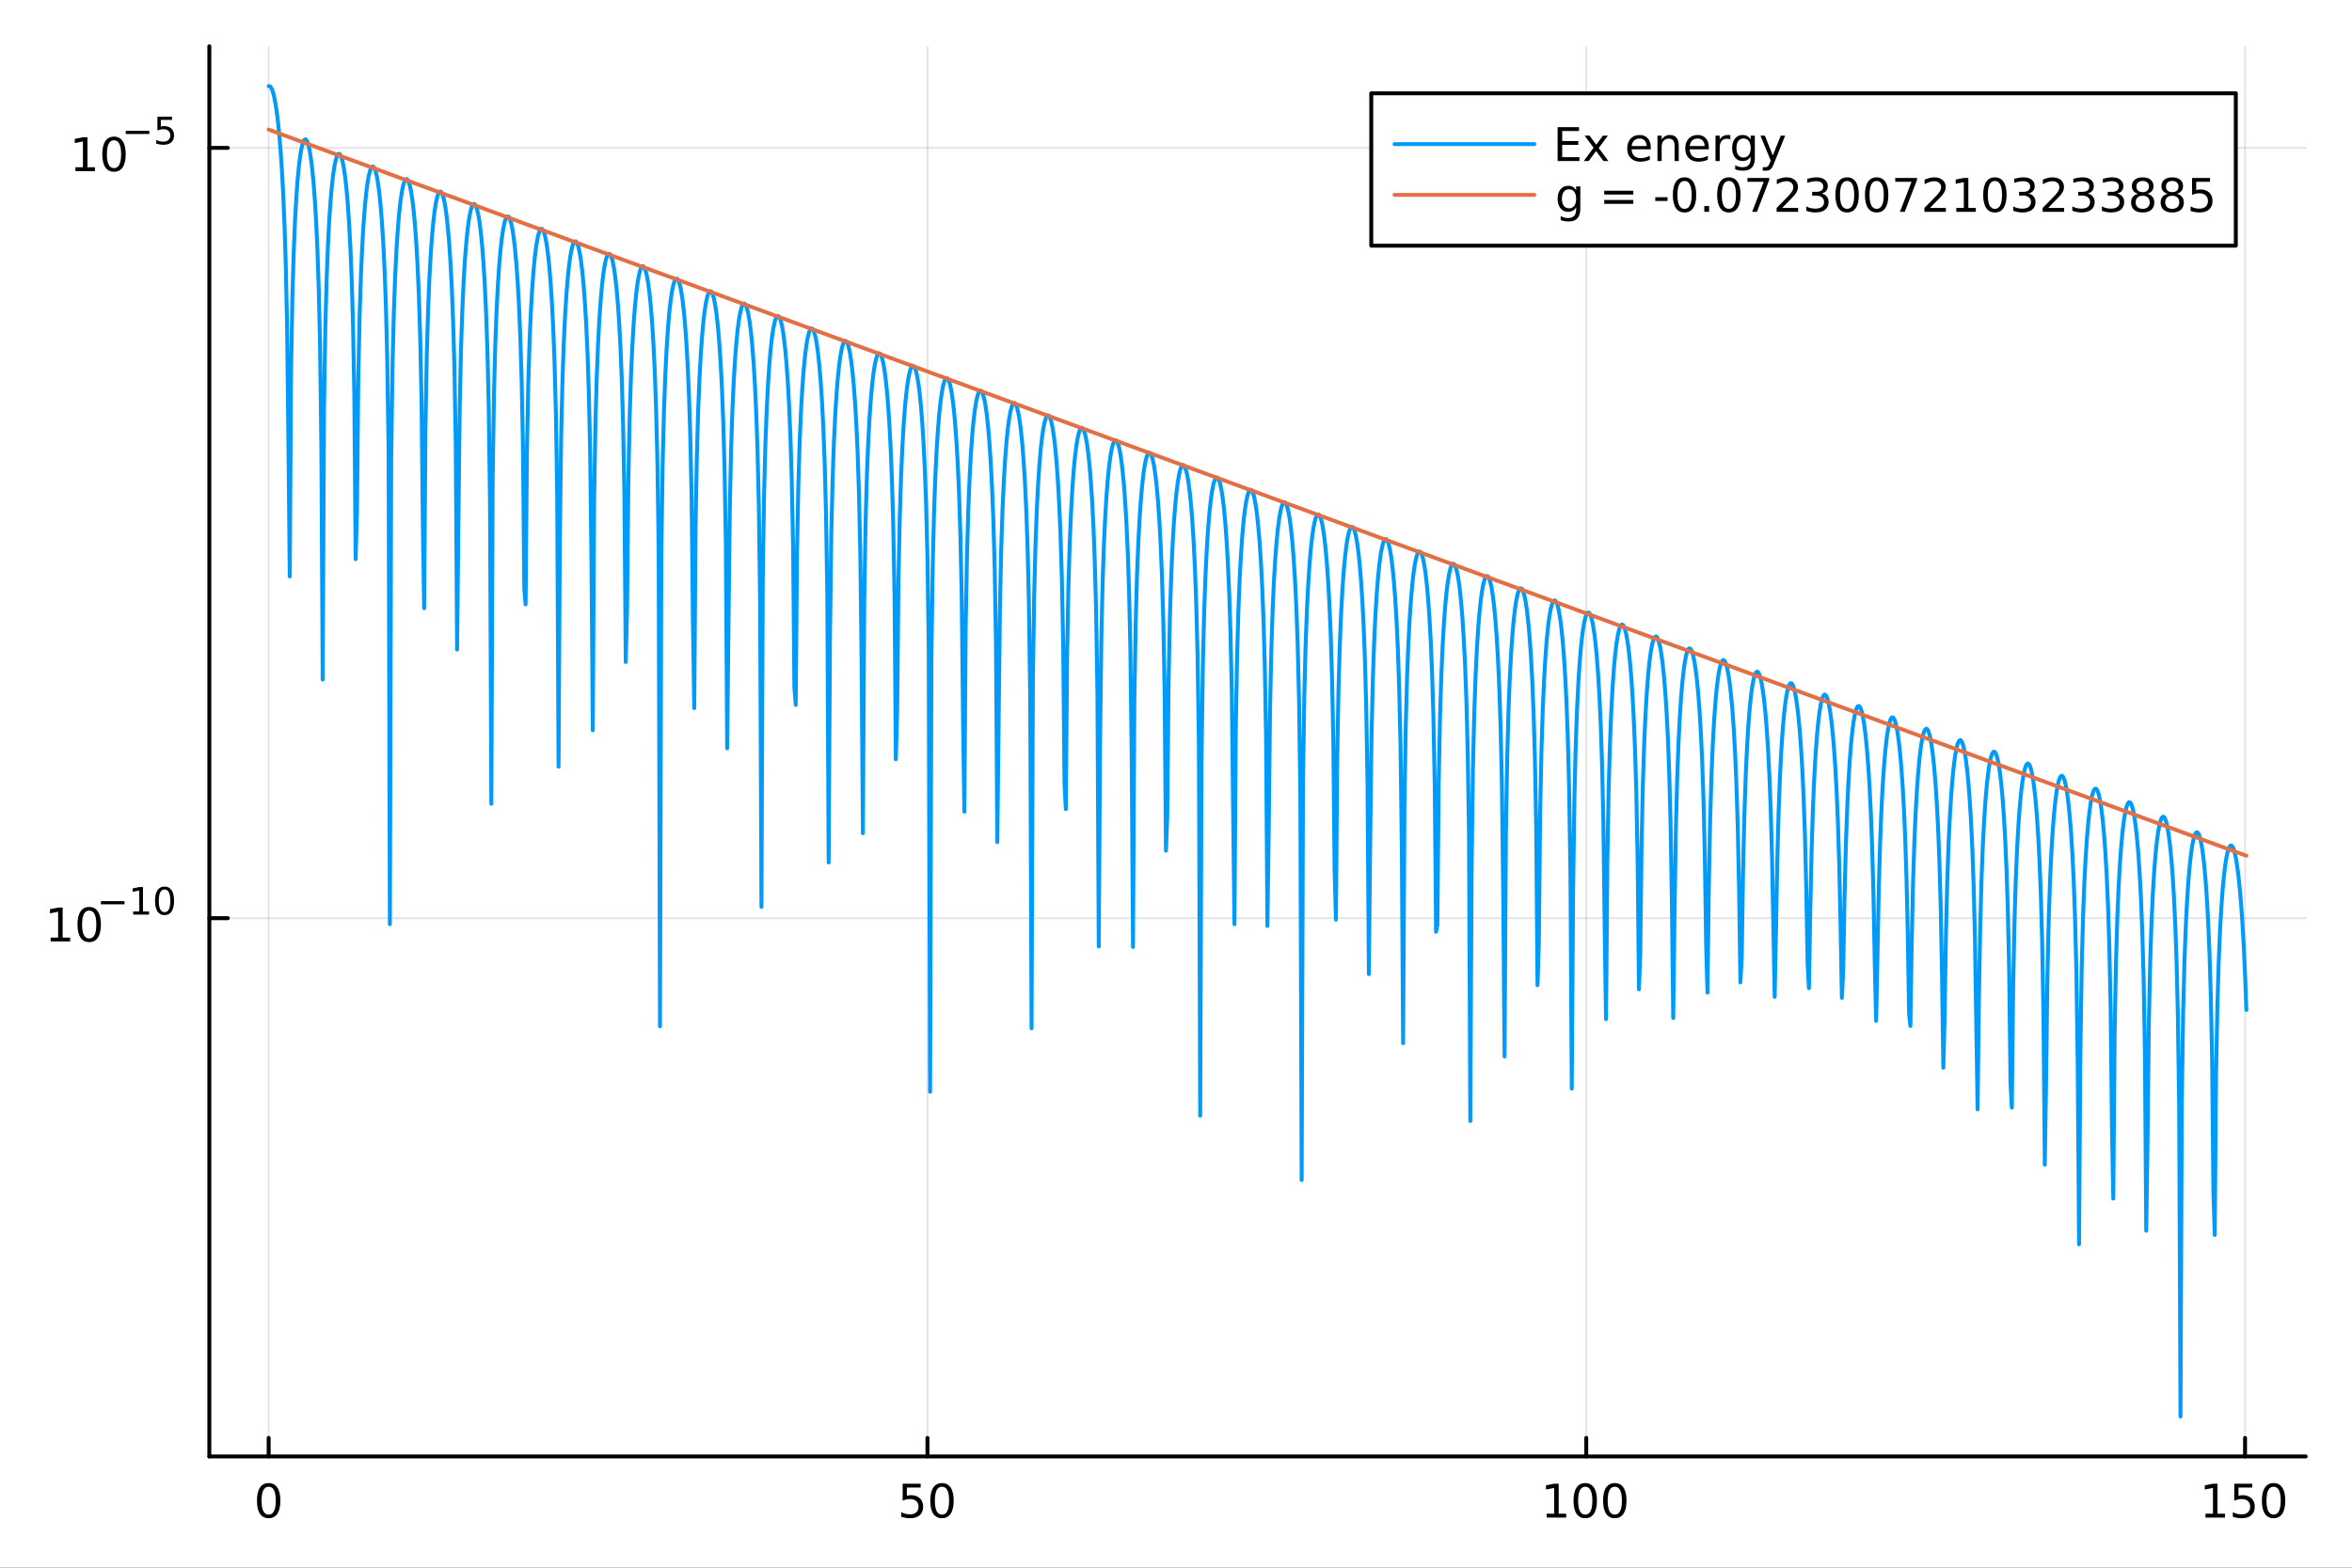 <?xml version="1.0" encoding="utf-8"?>
<svg xmlns="http://www.w3.org/2000/svg" xmlns:xlink="http://www.w3.org/1999/xlink" width="600" height="400" viewBox="0 0 2400 1600">
<rect x="0" y="0" width="2400" height="1600" fill="#333333" stroke="none"/>
<defs>
  <clipPath id="clip840">
    <rect x="0" y="0" width="2400" height="1600"/>
  </clipPath>
</defs>
<path clip-path="url(#clip840)" d="M0 1600 L2400 1600 L2400 0 L0 0  Z" fill="#ffffff" fill-rule="evenodd" fill-opacity="1"/>
<defs>
  <clipPath id="clip841">
    <rect x="480" y="0" width="1681" height="1600"/>
  </clipPath>
</defs>
<path clip-path="url(#clip840)" d="M213.607 1486.45 L2352.76 1486.45 L2352.76 47.244 L213.607 47.244  Z" fill="#ffffff" fill-rule="evenodd" fill-opacity="1"/>
<defs>
  <clipPath id="clip842">
    <rect x="213" y="47" width="2140" height="1440"/>
  </clipPath>
</defs>
<polyline clip-path="url(#clip842)" style="stroke:#000000; stroke-linecap:round; stroke-linejoin:round; stroke-width:2; stroke-opacity:0.1; fill:none" points="274.149,1486.45 274.149,47.244 "/>
<polyline clip-path="url(#clip842)" style="stroke:#000000; stroke-linecap:round; stroke-linejoin:round; stroke-width:2; stroke-opacity:0.1; fill:none" points="946.389,1486.45 946.389,47.244 "/>
<polyline clip-path="url(#clip842)" style="stroke:#000000; stroke-linecap:round; stroke-linejoin:round; stroke-width:2; stroke-opacity:0.1; fill:none" points="1618.63,1486.45 1618.63,47.244 "/>
<polyline clip-path="url(#clip842)" style="stroke:#000000; stroke-linecap:round; stroke-linejoin:round; stroke-width:2; stroke-opacity:0.1; fill:none" points="2290.87,1486.45 2290.87,47.244 "/>
<polyline clip-path="url(#clip840)" style="stroke:#000000; stroke-linecap:round; stroke-linejoin:round; stroke-width:4; stroke-opacity:1; fill:none" points="213.607,1486.45 2352.76,1486.45 "/>
<polyline clip-path="url(#clip840)" style="stroke:#000000; stroke-linecap:round; stroke-linejoin:round; stroke-width:4; stroke-opacity:1; fill:none" points="274.149,1486.45 274.149,1467.55 "/>
<polyline clip-path="url(#clip840)" style="stroke:#000000; stroke-linecap:round; stroke-linejoin:round; stroke-width:4; stroke-opacity:1; fill:none" points="946.389,1486.45 946.389,1467.55 "/>
<polyline clip-path="url(#clip840)" style="stroke:#000000; stroke-linecap:round; stroke-linejoin:round; stroke-width:4; stroke-opacity:1; fill:none" points="1618.63,1486.45 1618.63,1467.55 "/>
<polyline clip-path="url(#clip840)" style="stroke:#000000; stroke-linecap:round; stroke-linejoin:round; stroke-width:4; stroke-opacity:1; fill:none" points="2290.87,1486.45 2290.87,1467.55 "/>
<path clip-path="url(#clip840)" d="M274.149 1517.37 Q270.538 1517.37 268.71 1520.93 Q266.904 1524.47 266.904 1531.6 Q266.904 1538.71 268.71 1542.27 Q270.538 1545.82 274.149 1545.82 Q277.784 1545.82 279.589 1542.27 Q281.418 1538.71 281.418 1531.6 Q281.418 1524.47 279.589 1520.93 Q277.784 1517.37 274.149 1517.37 M274.149 1513.66 Q279.96 1513.66 283.015 1518.27 Q286.094 1522.85 286.094 1531.6 Q286.094 1540.33 283.015 1544.94 Q279.96 1549.52 274.149 1549.52 Q268.339 1549.52 265.261 1544.94 Q262.205 1540.33 262.205 1531.6 Q262.205 1522.85 265.261 1518.27 Q268.339 1513.66 274.149 1513.66 Z" fill="#000000" fill-rule="nonzero" fill-opacity="1" /><path clip-path="url(#clip840)" d="M921.089 1514.29 L939.445 1514.29 L939.445 1518.22 L925.371 1518.22 L925.371 1526.7 Q926.39 1526.35 927.408 1526.19 Q928.427 1526 929.445 1526 Q935.232 1526 938.612 1529.17 Q941.991 1532.34 941.991 1537.76 Q941.991 1543.34 938.519 1546.44 Q935.047 1549.52 928.727 1549.52 Q926.552 1549.52 924.283 1549.15 Q922.038 1548.78 919.63 1548.04 L919.63 1543.34 Q921.714 1544.47 923.936 1545.03 Q926.158 1545.58 928.635 1545.58 Q932.64 1545.58 934.977 1543.48 Q937.315 1541.37 937.315 1537.76 Q937.315 1534.15 934.977 1532.04 Q932.64 1529.94 928.635 1529.94 Q926.76 1529.94 924.885 1530.35 Q923.033 1530.77 921.089 1531.65 L921.089 1514.29 Z" fill="#000000" fill-rule="nonzero" fill-opacity="1" /><path clip-path="url(#clip840)" d="M961.204 1517.37 Q957.593 1517.37 955.764 1520.93 Q953.959 1524.47 953.959 1531.6 Q953.959 1538.71 955.764 1542.27 Q957.593 1545.82 961.204 1545.82 Q964.838 1545.82 966.644 1542.27 Q968.473 1538.71 968.473 1531.6 Q968.473 1524.47 966.644 1520.93 Q964.838 1517.37 961.204 1517.37 M961.204 1513.66 Q967.014 1513.66 970.07 1518.27 Q973.149 1522.85 973.149 1531.6 Q973.149 1540.33 970.07 1544.94 Q967.014 1549.52 961.204 1549.52 Q955.394 1549.52 952.315 1544.94 Q949.26 1540.33 949.26 1531.6 Q949.26 1522.85 952.315 1518.27 Q955.394 1513.66 961.204 1513.66 Z" fill="#000000" fill-rule="nonzero" fill-opacity="1" /><path clip-path="url(#clip840)" d="M1578.24 1544.91 L1585.88 1544.91 L1585.88 1518.55 L1577.56 1520.21 L1577.56 1515.95 L1585.83 1514.29 L1590.5 1514.29 L1590.5 1544.91 L1598.14 1544.91 L1598.14 1548.85 L1578.24 1548.85 L1578.24 1544.91 Z" fill="#000000" fill-rule="nonzero" fill-opacity="1" /><path clip-path="url(#clip840)" d="M1617.59 1517.37 Q1613.98 1517.37 1612.15 1520.93 Q1610.34 1524.47 1610.34 1531.6 Q1610.34 1538.71 1612.15 1542.27 Q1613.98 1545.82 1617.59 1545.82 Q1621.22 1545.82 1623.03 1542.27 Q1624.86 1538.71 1624.86 1531.6 Q1624.86 1524.47 1623.03 1520.93 Q1621.22 1517.37 1617.59 1517.37 M1617.59 1513.66 Q1623.4 1513.66 1626.45 1518.27 Q1629.53 1522.85 1629.53 1531.6 Q1629.53 1540.33 1626.45 1544.94 Q1623.4 1549.52 1617.59 1549.52 Q1611.78 1549.52 1608.7 1544.94 Q1605.64 1540.33 1605.64 1531.6 Q1605.64 1522.85 1608.7 1518.27 Q1611.78 1513.66 1617.59 1513.66 Z" fill="#000000" fill-rule="nonzero" fill-opacity="1" /><path clip-path="url(#clip840)" d="M1647.75 1517.37 Q1644.14 1517.37 1642.31 1520.93 Q1640.5 1524.47 1640.5 1531.6 Q1640.5 1538.71 1642.31 1542.27 Q1644.14 1545.82 1647.75 1545.82 Q1651.38 1545.82 1653.19 1542.27 Q1655.02 1538.71 1655.02 1531.6 Q1655.02 1524.47 1653.19 1520.93 Q1651.38 1517.37 1647.75 1517.37 M1647.75 1513.66 Q1653.56 1513.66 1656.62 1518.27 Q1659.69 1522.85 1659.69 1531.6 Q1659.69 1540.33 1656.62 1544.94 Q1653.56 1549.52 1647.75 1549.52 Q1641.94 1549.52 1638.86 1544.94 Q1635.81 1540.33 1635.81 1531.6 Q1635.81 1522.85 1638.86 1518.27 Q1641.94 1513.66 1647.75 1513.66 Z" fill="#000000" fill-rule="nonzero" fill-opacity="1" /><path clip-path="url(#clip840)" d="M2250.48 1544.91 L2258.12 1544.91 L2258.12 1518.55 L2249.8 1520.21 L2249.8 1515.95 L2258.07 1514.29 L2262.74 1514.29 L2262.74 1544.91 L2270.38 1544.91 L2270.38 1548.85 L2250.48 1548.85 L2250.48 1544.91 Z" fill="#000000" fill-rule="nonzero" fill-opacity="1" /><path clip-path="url(#clip840)" d="M2279.87 1514.29 L2298.23 1514.29 L2298.23 1518.22 L2284.16 1518.22 L2284.16 1526.7 Q2285.18 1526.35 2286.19 1526.19 Q2287.21 1526 2288.23 1526 Q2294.02 1526 2297.4 1529.17 Q2300.78 1532.34 2300.78 1537.76 Q2300.78 1543.34 2297.3 1546.44 Q2293.83 1549.52 2287.51 1549.52 Q2285.34 1549.52 2283.07 1549.15 Q2280.82 1548.78 2278.42 1548.04 L2278.42 1543.34 Q2280.5 1544.47 2282.72 1545.03 Q2284.94 1545.58 2287.42 1545.58 Q2291.43 1545.58 2293.76 1543.48 Q2296.1 1541.37 2296.1 1537.76 Q2296.1 1534.15 2293.76 1532.04 Q2291.43 1529.94 2287.42 1529.94 Q2285.55 1529.94 2283.67 1530.35 Q2281.82 1530.77 2279.87 1531.65 L2279.87 1514.29 Z" fill="#000000" fill-rule="nonzero" fill-opacity="1" /><path clip-path="url(#clip840)" d="M2319.99 1517.37 Q2316.38 1517.37 2314.55 1520.93 Q2312.74 1524.47 2312.74 1531.6 Q2312.74 1538.71 2314.55 1542.27 Q2316.38 1545.82 2319.99 1545.82 Q2323.62 1545.82 2325.43 1542.27 Q2327.26 1538.71 2327.26 1531.6 Q2327.26 1524.47 2325.43 1520.93 Q2323.62 1517.37 2319.99 1517.37 M2319.99 1513.66 Q2325.8 1513.66 2328.86 1518.27 Q2331.93 1522.85 2331.93 1531.6 Q2331.93 1540.33 2328.86 1544.94 Q2325.8 1549.52 2319.99 1549.52 Q2314.18 1549.52 2311.1 1544.94 Q2308.05 1540.33 2308.05 1531.6 Q2308.05 1522.85 2311.1 1518.27 Q2314.18 1513.66 2319.99 1513.66 Z" fill="#000000" fill-rule="nonzero" fill-opacity="1" /><polyline clip-path="url(#clip842)" style="stroke:#000000; stroke-linecap:round; stroke-linejoin:round; stroke-width:2; stroke-opacity:0.1; fill:none" points="213.607,937.11 2352.76,937.11 "/>
<polyline clip-path="url(#clip842)" style="stroke:#000000; stroke-linecap:round; stroke-linejoin:round; stroke-width:2; stroke-opacity:0.1; fill:none" points="213.607,150.91 2352.76,150.91 "/>
<polyline clip-path="url(#clip840)" style="stroke:#000000; stroke-linecap:round; stroke-linejoin:round; stroke-width:4; stroke-opacity:1; fill:none" points="213.607,1486.45 213.607,47.244 "/>
<polyline clip-path="url(#clip840)" style="stroke:#000000; stroke-linecap:round; stroke-linejoin:round; stroke-width:4; stroke-opacity:1; fill:none" points="213.607,937.11 232.505,937.11 "/>
<polyline clip-path="url(#clip840)" style="stroke:#000000; stroke-linecap:round; stroke-linejoin:round; stroke-width:4; stroke-opacity:1; fill:none" points="213.607,150.91 232.505,150.91 "/>
<path clip-path="url(#clip840)" d="M51.663 956.902 L59.302 956.902 L59.302 930.536 L50.992 932.203 L50.992 927.944 L59.256 926.277 L63.932 926.277 L63.932 956.902 L71.571 956.902 L71.571 960.837 L51.663 960.837 L51.663 956.902 Z" fill="#000000" fill-rule="nonzero" fill-opacity="1" /><path clip-path="url(#clip840)" d="M91.015 929.356 Q87.404 929.356 85.575 932.921 Q83.77 936.462 83.77 943.592 Q83.77 950.698 85.575 954.263 Q87.404 957.805 91.015 957.805 Q94.649 957.805 96.455 954.263 Q98.284 950.698 98.284 943.592 Q98.284 936.462 96.455 932.921 Q94.649 929.356 91.015 929.356 M91.015 925.652 Q96.825 925.652 99.881 930.259 Q102.959 934.842 102.959 943.592 Q102.959 952.319 99.881 956.925 Q96.825 961.508 91.015 961.508 Q85.205 961.508 82.126 956.925 Q79.071 952.319 79.071 943.592 Q79.071 934.842 82.126 930.259 Q85.205 925.652 91.015 925.652 Z" fill="#000000" fill-rule="nonzero" fill-opacity="1" /><path clip-path="url(#clip840)" d="M102.959 919.753 L127.071 919.753 L127.071 922.951 L102.959 922.951 L102.959 919.753 Z" fill="#000000" fill-rule="nonzero" fill-opacity="1" /><path clip-path="url(#clip840)" d="M135.929 930.229 L142.136 930.229 L142.136 908.807 L135.384 910.161 L135.384 906.701 L142.098 905.347 L145.898 905.347 L145.898 930.229 L152.104 930.229 L152.104 933.427 L135.929 933.427 L135.929 930.229 Z" fill="#000000" fill-rule="nonzero" fill-opacity="1" /><path clip-path="url(#clip840)" d="M167.903 907.848 Q164.969 907.848 163.483 910.745 Q162.016 913.622 162.016 919.415 Q162.016 925.189 163.483 928.085 Q164.969 930.963 167.903 930.963 Q170.855 930.963 172.322 928.085 Q173.808 925.189 173.808 919.415 Q173.808 913.622 172.322 910.745 Q170.855 907.848 167.903 907.848 M167.903 904.839 Q172.623 904.839 175.106 908.582 Q177.607 912.306 177.607 919.415 Q177.607 926.505 175.106 930.248 Q172.623 933.972 167.903 933.972 Q163.182 933.972 160.68 930.248 Q158.198 926.505 158.198 919.415 Q158.198 912.306 160.68 908.582 Q163.182 904.839 167.903 904.839 Z" fill="#000000" fill-rule="nonzero" fill-opacity="1" /><path clip-path="url(#clip840)" d="M76.979 170.702 L84.618 170.702 L84.618 144.337 L76.307 146.003 L76.307 141.744 L84.571 140.078 L89.247 140.078 L89.247 170.702 L96.886 170.702 L96.886 174.638 L76.979 174.638 L76.979 170.702 Z" fill="#000000" fill-rule="nonzero" fill-opacity="1" /><path clip-path="url(#clip840)" d="M116.33 143.156 Q112.719 143.156 110.891 146.721 Q109.085 150.263 109.085 157.392 Q109.085 164.499 110.891 168.064 Q112.719 171.605 116.33 171.605 Q119.965 171.605 121.77 168.064 Q123.599 164.499 123.599 157.392 Q123.599 150.263 121.77 146.721 Q119.965 143.156 116.33 143.156 M116.33 139.453 Q122.14 139.453 125.196 144.059 Q128.275 148.642 128.275 157.392 Q128.275 166.119 125.196 170.726 Q122.14 175.309 116.33 175.309 Q110.52 175.309 107.441 170.726 Q104.386 166.119 104.386 157.392 Q104.386 148.642 107.441 144.059 Q110.52 139.453 116.33 139.453 Z" fill="#000000" fill-rule="nonzero" fill-opacity="1" /><path clip-path="url(#clip840)" d="M128.275 133.554 L152.386 133.554 L152.386 136.751 L128.275 136.751 L128.275 133.554 Z" fill="#000000" fill-rule="nonzero" fill-opacity="1" /><path clip-path="url(#clip840)" d="M160.624 119.147 L175.539 119.147 L175.539 122.344 L164.103 122.344 L164.103 129.228 Q164.931 128.946 165.759 128.814 Q166.586 128.664 167.414 128.664 Q172.116 128.664 174.862 131.241 Q177.607 133.817 177.607 138.218 Q177.607 142.751 174.786 145.271 Q171.965 147.773 166.831 147.773 Q165.063 147.773 163.22 147.472 Q161.395 147.171 159.439 146.569 L159.439 142.751 Q161.132 143.672 162.937 144.124 Q164.743 144.575 166.755 144.575 Q170.009 144.575 171.909 142.864 Q173.808 141.152 173.808 138.218 Q173.808 135.284 171.909 133.573 Q170.009 131.861 166.755 131.861 Q165.232 131.861 163.709 132.2 Q162.204 132.538 160.624 133.253 L160.624 119.147 Z" fill="#000000" fill-rule="nonzero" fill-opacity="1" /><polyline clip-path="url(#clip842)" style="stroke:#009af9; stroke-linecap:round; stroke-linejoin:round; stroke-width:4; stroke-opacity:1; fill:none" points="274.149,87.976 275.494,88.062 276.838,89.692 278.183,92.902 279.527,97.758 280.872,104.369 282.216,112.896 283.561,123.569 284.905,136.719 286.25,152.829 287.594,172.629 288.939,197.284 290.283,228.811 291.628,271.156 292.972,333.836 294.317,452.897 295.661,588.289 297.006,380.105 298.35,303.712 299.695,257.354 301.039,225.053 302.383,201.138 303.728,182.949 305.072,169.032 306.417,158.52 307.761,150.869 309.106,145.726 310.45,142.871 311.795,142.176 313.139,143.588 314.484,147.124 315.828,152.87 317.173,160.995 318.517,171.773 319.862,185.63 321.206,203.233 322.551,225.656 323.895,254.757 325.24,294.127 326.584,352.168 327.929,458.21 329.273,693.534 330.618,417.813 331.962,334.183 333.307,284.478 334.651,249.97 335.995,224.345 337.34,204.709 338.684,189.501 340.029,177.796 341.373,169.01 342.718,162.765 344.062,158.819 345.407,157.023 346.751,157.304 348.096,159.653 349.44,164.128 350.785,170.854 352.129,180.047 353.474,192.045 354.818,207.368 356.163,226.832 357.507,251.79 358.852,284.674 360.196,330.527 361.541,402.813 362.885,570.69 364.23,523.243 365.574,388.662 366.919,323.868 368.263,281.876 369.607,251.647 370.952,228.797 372.296,211.15 373.641,197.471 374.985,187.007 376.33,179.277 377.674,173.967 379.019,170.878 380.363,169.895 381.708,170.973 383.052,174.128 384.397,179.444 385.741,187.08 387.086,197.294 388.43,210.484 389.775,227.267 391.119,248.625 392.464,276.232 393.808,313.239 395.153,366.704 396.497,458.837 397.842,943.208 399.186,467.908 400.531,372.672 401.875,318.81 403.219,282.081 404.564,255.021 405.908,234.344 407.253,218.318 408.597,205.93 409.942,196.548 411.286,189.763 412.631,185.309 413.975,183.024 415.32,182.818 416.664,184.671 418.009,188.625 419.353,194.79 420.698,203.357 422.042,214.633 423.387,229.085 424.731,247.444 426.076,270.9 427.42,301.545 428.765,343.538 430.109,407.15 431.454,533.633 432.798,620.715 434.143,436.386 435.487,362.29 436.832,316.266 438.176,283.725 439.52,259.338 440.865,240.562 442.209,225.996 443.554,214.797 444.898,206.428 446.243,200.543 447.587,196.918 448.932,195.419 450.276,195.985 451.621,198.618 452.965,203.384 454.31,210.421 455.654,219.962 456.999,232.362 458.343,248.175 459.688,268.272 461.032,294.107 462.377,328.339 463.721,376.616 465.066,454.814 466.41,662.962 467.755,533.531 469.099,416.106 470.444,355.582 471.788,315.567 473.132,286.501 474.477,264.436 475.821,247.365 477.166,234.141 478.51,224.054 479.855,216.65 481.199,211.633 482.544,208.817 483.888,208.096 485.233,209.433 486.577,212.855 487.922,218.452 489.266,226.395 490.611,236.958 491.955,250.56 493.3,267.854 494.644,289.887 495.989,318.459 497.333,357.021 498.678,413.531 500.022,514.847 501.367,820.355 502.711,489.495 504.056,402.572 505.4,351.595 506.744,316.364 508.089,290.244 509.433,270.228 510.778,254.705 512.122,242.723 513.467,233.686 514.811,227.205 516.156,223.031 517.5,221.009 518.845,221.06 520.189,223.173 521.534,227.396 522.878,233.848 524.223,242.735 525.567,254.378 526.912,269.271 528.256,288.19 529.601,312.405 530.945,344.177 532.29,388.096 533.634,455.945 534.979,600.798 536.323,616.806 537.668,462.546 539.012,393.58 540.356,349.726 541.701,318.412 543.045,294.833 544.39,276.646 545.734,262.539 547.079,251.718 548.423,243.676 549.768,238.084 551.112,234.73 552.457,233.491 553.801,234.314 555.146,237.208 556.49,242.249 557.835,249.584 559.179,259.459 560.524,272.251 561.868,288.543 563.213,309.261 564.557,335.963 565.902,371.543 567.246,422.303 568.591,506.929 569.935,782.451 571.28,549.967 572.624,444.867 573.968,387.868 575.313,349.561 576.657,321.528 578.002,300.173 579.346,283.634 580.691,270.833 582.035,261.103 583.38,254.01 584.724,249.276 586.069,246.726 587.413,246.263 588.758,247.858 590.102,251.544 591.447,257.423 592.791,265.676 594.136,276.591 595.48,290.612 596.825,308.429 598.169,331.159 599.514,360.738 600.858,400.95 602.203,460.807 603.547,573.249 604.892,745.314 606.236,513.053 607.58,433.038 608.925,384.647 610.269,350.802 611.614,325.568 612.958,306.182 614.303,291.144 615.647,279.557 616.992,270.857 618.336,264.675 619.681,260.775 621.025,259.015 622.37,259.323 623.714,261.694 625.059,266.187 626.403,272.929 627.748,282.139 629.092,294.156 630.437,309.501 631.781,328.997 633.126,354 634.47,386.961 635.815,432.959 637.159,505.606 638.504,675.651 639.848,623.015 641.192,489.755 642.537,425.256 643.881,383.391 645.226,353.229 646.57,330.42 647.915,312.799 649.259,299.137 650.604,288.685 651.948,280.964 653.293,275.659 654.637,272.574 655.982,271.593 657.326,272.672 658.671,275.828 660.015,281.144 661.36,288.78 662.704,298.993 664.049,312.184 665.393,328.966 666.738,350.325 668.082,377.934 669.427,414.945 670.771,468.42 672.116,560.587 673.46,1047.47 674.804,569.503 676.149,474.305 677.493,420.453 678.838,383.728 680.182,356.67 681.527,335.994 682.871,319.967 684.216,307.579 685.56,298.196 686.905,291.409 688.249,286.954 689.594,284.667 690.938,284.459 692.283,286.311 693.627,290.262 694.972,296.424 696.316,304.989 697.661,316.262 699.005,330.71 700.35,349.064 701.694,372.514 703.039,403.15 704.383,445.127 705.728,508.707 707.072,635.059 708.416,722.756 709.761,538.126 711.105,463.985 712.45,417.942 713.794,385.39 715.139,360.996 716.483,342.214 717.828,327.644 719.172,316.441 720.517,308.069 721.861,302.181 723.206,298.552 724.55,297.05 725.895,297.613 727.239,300.243 728.584,305.005 729.928,312.039 731.273,321.575 732.617,333.97 733.962,349.777 735.306,369.865 736.651,395.688 737.995,429.902 739.34,478.146 740.684,556.26 742.028,763.739 743.373,635.493 744.717,517.873 746.062,457.297 747.406,417.257 748.751,388.176 750.095,366.1 751.44,349.022 752.784,335.791 754.129,325.698 755.473,318.29 756.818,313.268 758.162,310.447 759.507,309.722 760.851,311.055 762.196,314.471 763.54,320.063 764.885,328.001 766.229,338.557 767.574,352.151 768.918,369.435 770.263,391.454 771.607,420.007 772.952,458.536 774.296,514.983 775.64,616.1 776.985,925.557 778.329,591.432 779.674,504.359 781.018,453.327 782.363,418.066 783.707,391.928 785.052,371.899 786.396,356.365 787.741,344.376 789.085,335.331 790.43,328.843 791.774,324.662 793.119,322.634 794.463,322.68 795.808,324.786 797.152,329.002 798.497,335.447 799.841,344.325 801.186,355.958 802.53,370.84 803.875,389.744 805.219,413.938 806.564,445.678 807.908,489.544 809.252,557.272 810.597,701.556 811.941,719.406 813.286,564.479 814.63,495.383 815.975,451.472 817.319,420.126 818.664,396.526 820.008,378.322 821.353,364.202 822.697,353.371 824.042,345.319 825.386,339.718 826.731,336.356 828.075,335.109 829.42,335.923 830.764,338.809 832.109,343.84 833.453,351.166 834.798,361.029 836.142,373.808 837.487,390.082 838.831,410.778 840.176,437.449 841.52,472.98 842.864,523.649 844.209,608.031 845.553,880.218 846.898,652.291 848.242,546.803 849.587,489.686 850.931,451.321 852.276,423.252 853.62,401.871 854.965,385.313 856.309,372.497 857.654,362.753 858.998,355.649 860.343,350.904 861.687,348.343 863.032,347.869 864.376,349.453 865.721,353.129 867.065,358.995 868.41,367.235 869.754,378.134 871.099,392.137 872.443,409.93 873.788,432.628 875.132,462.161 876.476,502.296 877.821,561.996 879.165,673.887 880.51,850.403 881.854,615.281 883.199,534.98 884.543,486.478 885.888,452.573 887.232,427.299 888.577,407.885 889.921,392.824 891.266,381.219 892.61,372.502 893.955,366.306 895.299,362.392 896.644,360.619 897.988,360.914 899.333,363.271 900.677,367.749 902.022,374.476 903.366,383.668 904.711,395.664 906.055,410.984 907.4,430.447 908.744,455.406 910.088,488.298 911.433,534.176 912.777,606.538 914.122,774.928 915.466,726.205 916.811,591.938 918.155,527.205 919.5,485.232 920.844,455.007 922.189,432.155 923.533,414.502 924.878,400.815 926.222,390.341 927.567,382.6 928.911,377.278 930.256,374.176 931.6,373.179 932.945,374.242 934.289,377.381 935.634,382.678 936.978,390.294 938.323,400.485 939.667,413.648 941.012,430.397 942.356,451.711 943.7,479.256 945.045,516.167 946.389,569.448 947.734,661.059 949.078,1114.26 950.423,672.276 951.767,576.463 953.112,522.406 954.456,485.576 955.801,458.453 957.145,437.73 958.49,421.668 959.834,409.25 961.179,399.842 962.523,393.033 963.868,388.557 965.212,386.25 966.557,386.023 967.901,387.854 969.246,391.784 970.59,397.923 971.935,406.463 973.279,417.706 974.624,432.119 975.968,450.428 977.312,473.817 978.657,504.364 980.001,546.191 981.346,609.447 982.69,734.521 984.035,828.409 985.379,640.72 986.724,566.128 988.068,519.898 989.413,487.242 990.757,462.779 992.102,443.947 993.446,429.337 994.791,418.101 996.135,409.701 997.48,403.786 998.824,400.134 1000.17,398.608 1001.51,399.147 1002.86,401.752 1004.2,406.489 1005.55,413.494 1006.89,422.998 1008.24,435.356 1009.58,451.117 1010.92,471.146 1012.27,496.887 1013.61,530.974 1014.96,578.989 1016.3,656.532 1017.65,859.507 1018.99,739.349 1020.34,620.368 1021.68,559.427 1023.02,519.213 1024.37,490.027 1025.71,467.879 1027.06,450.747 1028.4,437.472 1029.75,427.343 1031.09,419.901 1032.44,414.85 1033.78,412 1035.13,411.247 1036.47,412.552 1037.81,415.939 1039.16,421.5 1040.5,429.403 1041.85,439.919 1043.19,453.465 1044.54,470.69 1045.88,492.632 1047.23,521.073 1048.57,559.421 1049.91,615.507 1051.26,715.5 1052.6,1049.5 1053.95,694.732 1055.29,606.789 1056.64,555.444 1057.98,520.018 1059.33,493.774 1060.67,473.669 1062.01,458.077 1063.36,446.04 1064.7,436.954 1066.05,430.429 1067.39,426.214 1068.74,424.153 1070.08,424.166 1071.43,426.238 1072.77,430.419 1074.12,436.826 1075.46,445.662 1076.8,457.246 1078.15,472.069 1079.49,490.897 1080.84,514.988 1082.18,546.575 1083.53,590.175 1084.87,657.312 1086.22,798.857 1087.56,825.822 1088.9,667.505 1090.25,597.765 1091.59,553.575 1092.94,522.068 1094.28,498.36 1095.63,480.077 1096.97,465.895 1098.32,455.011 1099.66,446.914 1101,441.271 1102.35,437.87 1103.69,436.585 1105.04,437.361 1106.38,440.207 1107.73,445.197 1109.07,452.477 1110.42,462.289 1111.76,475.006 1113.1,491.207 1114.45,511.805 1115.79,538.34 1117.14,573.658 1118.48,623.931 1119.83,707.263 1121.17,966.017 1122.52,756.884 1123.86,649.664 1125.21,592.028 1126.55,553.405 1127.89,525.179 1129.24,503.689 1130.58,487.048 1131.93,474.165 1133.27,464.363 1134.62,457.208 1135.96,452.417 1137.31,449.811 1138.65,449.294 1139.99,450.834 1141.34,454.463 1142.68,460.281 1144.03,468.465 1145.37,479.302 1146.72,493.23 1148.06,510.93 1149.41,533.502 1150.75,562.853 1152.09,602.689 1153.44,661.774 1154.78,771.544 1156.13,966.482 1157.47,719.173 1158.82,637.725 1160.16,588.781 1161.51,554.634 1162.85,529.205 1164.2,509.678 1165.54,494.531 1166.88,482.853 1168.23,474.074 1169.57,467.822 1170.92,463.856 1172.26,462.032 1173.61,462.277 1174.95,464.584 1176.3,469.008 1177.64,475.677 1178.98,484.804 1180.33,496.724 1181.67,511.952 1183.02,531.297 1184.36,556.094 1185.71,588.741 1187.05,634.187 1188.4,705.539 1189.74,868.229 1191.08,833.498 1192.43,695.453 1193.77,629.859 1195.12,587.495 1196.46,557.04 1197.81,534.034 1199.15,516.264 1200.5,502.485 1201.84,491.935 1203.19,484.126 1204.53,478.743 1205.87,475.582 1207.22,474.528 1208.56,475.534 1209.91,478.614 1211.25,483.849 1212.6,491.397 1213.94,501.51 1215.29,514.581 1216.63,531.216 1217.97,552.382 1219.32,579.716 1220.66,616.293 1222.01,668.935 1223.35,758.731 1224.7,1138.7 1226.04,777.66 1227.39,679.733 1228.73,624.981 1230.07,587.796 1231.42,560.451 1232.76,539.572 1234.11,523.391 1235.45,510.877 1236.8,501.386 1238.14,494.503 1239.49,489.959 1240.83,487.587 1242.18,487.296 1243.52,489.063 1244.86,492.926 1246.21,498.992 1247.55,507.451 1248.9,518.601 1250.24,532.903 1251.59,551.072 1252.93,574.273 1254.28,604.543 1255.62,645.905 1256.96,708.171 1258.31,829.416 1259.65,943.298 1261,745.258 1262.34,669.219 1263.69,622.4 1265.03,589.415 1266.38,564.735 1267.72,545.746 1269.06,531.013 1270.41,519.675 1271.75,511.186 1273.1,505.191 1274.44,501.464 1275.79,499.866 1277.13,500.333 1278.48,502.865 1279.82,507.524 1281.16,514.446 1282.51,523.855 1283.85,536.103 1285.2,551.729 1286.54,571.585 1287.89,597.085 1289.23,630.804 1290.58,678.156 1291.92,754.064 1293.27,945.01 1294.61,847.594 1295.95,724.413 1297.3,662.374 1298.64,621.641 1299.99,592.144 1301.33,569.784 1302.68,552.492 1304.02,539.09 1305.37,528.853 1306.71,521.317 1308.05,516.179 1309.4,513.247 1310.74,512.414 1312.09,513.638 1313.43,516.942 1314.78,522.414 1316.12,530.219 1317.47,540.624 1318.81,554.039 1320.15,571.1 1321.5,592.825 1322.84,620.955 1324.19,658.801 1325.53,713.896 1326.88,810.816 1328.22,1204.39 1329.57,800.871 1330.91,710.479 1332.26,658.255 1333.6,622.366 1334.94,595.827 1336.29,575.513 1337.63,559.76 1338.98,547.59 1340.32,538.391 1341.67,531.765 1343.01,527.455 1344.36,525.303 1345.7,525.226 1347.04,527.208 1348.39,531.293 1349.73,537.595 1351.08,546.315 1352.42,557.764 1353.77,572.422 1355.11,591.041 1356.46,614.846 1357.8,646.005 1359.14,688.864 1360.49,754.322 1361.83,887.835 1363.18,938.621 1364.52,772.621 1365.87,701.21 1367.21,656.277 1368.56,624.338 1369.9,600.339 1371.25,581.84 1372.59,567.486 1373.93,556.459 1375.28,548.237 1376.62,542.481 1377.97,538.975 1379.31,537.591 1380.66,538.27 1382,541.018 1383.35,545.906 1384.69,553.075 1386.03,562.764 1387.38,575.336 1388.72,591.355 1390.07,611.711 1391.41,637.892 1392.76,672.627 1394.1,721.723 1395.45,801.434 1396.79,994.199 1398.13,860.808 1399.48,753.104 1400.82,694.787 1402.17,655.743 1403.51,627.229 1404.86,605.525 1406.2,588.711 1407.55,575.679 1408.89,565.744 1410.24,558.463 1411.58,553.549 1412.92,550.823 1414.27,550.185 1415.61,551.601 1416.96,555.103 1418.3,560.786 1419.65,568.827 1420.99,579.506 1422.34,593.252 1423.68,610.734 1425.02,633.023 1426.37,661.967 1427.71,701.127 1429.06,758.776 1430.4,863.132 1431.75,1064.71 1433.09,824.393 1434.44,741.093 1435.78,691.364 1437.12,656.784 1438.47,631.076 1439.81,611.349 1441.16,596.043 1442.5,584.232 1443.85,575.33 1445.19,568.96 1446.54,564.875 1447.88,562.926 1449.22,563.04 1450.57,565.207 1451.91,569.48 1453.26,575.984 1454.6,584.93 1455.95,596.648 1457.29,611.643 1458.64,630.706 1459.98,655.137 1461.33,687.254 1462.67,731.787 1464.01,800.991 1465.36,950.988 1466.7,944.292 1468.05,800.06 1469.39,732.88 1470.74,689.804 1472.08,658.949 1473.43,635.686 1474.77,617.737 1476.11,603.82 1477.46,593.152 1478.8,585.234 1480.15,579.74 1481.49,576.462 1482.84,575.278 1484.18,576.137 1485.53,579.053 1486.87,584.103 1488.21,591.441 1489.56,601.319 1490.9,614.121 1492.25,630.443 1493.59,651.228 1494.94,678.063 1496.28,713.902 1497.63,765.213 1498.97,851.391 1500.32,1144.12 1501.66,886.233 1503,783.81 1504.35,727.644 1505.69,689.782 1507.04,662.053 1508.38,640.935 1509.73,624.596 1511.07,611.967 1512.42,602.383 1513.76,595.414 1515.1,590.778 1516.45,588.299 1517.79,587.88 1519.14,589.489 1520.48,593.164 1521.83,599.005 1523.17,607.199 1524.52,618.038 1525.86,631.974 1527.2,649.706 1528.55,672.361 1529.89,701.894 1531.24,742.12 1532.58,802.137 1533.93,915.341 1535.27,1078.31 1536.62,852.423 1537.96,772.947 1539.31,724.795 1540.65,691.123 1541.99,666.045 1543.34,646.814 1544.68,631.929 1546.03,620.491 1547.37,611.93 1548.72,605.871 1550.06,602.07 1551.41,600.379 1552.75,600.721 1554.09,603.086 1555.44,607.53 1556.78,614.181 1558.13,623.257 1559.47,635.101 1560.82,650.236 1562.16,669.485 1563.51,694.2 1564.85,726.808 1566.19,772.305 1567.54,843.899 1568.88,1005.53 1570.23,963.409 1571.57,830.459 1572.92,765.712 1574.26,723.73 1575.61,693.542 1576.95,670.77 1578.3,653.231 1579.64,639.682 1580.98,629.361 1582.33,621.773 1583.67,616.593 1585.02,613.609 1586.36,612.695 1587.71,613.796 1589.05,616.92 1590.4,622.144 1591.74,629.622 1593.08,639.609 1594.43,652.5 1595.77,668.904 1597.12,689.788 1598.46,716.783 1599.81,752.92 1601.15,804.835 1602.5,892.237 1603.84,1111.06 1605.18,911.548 1606.53,815.658 1607.87,761.182 1609.22,724.105 1610.56,696.867 1611.91,676.127 1613.25,660.12 1614.6,647.81 1615.94,638.541 1617.28,631.885 1618.63,627.558 1619.97,625.375 1621.32,625.233 1622.66,627.094 1624.01,630.983 1625.35,637 1626.7,645.327 1628.04,656.256 1629.39,670.244 1630.73,687.997 1632.07,710.655 1633.42,740.188 1634.76,780.403 1636.11,840.194 1637.45,948.885 1638.8,1040.2 1640.14,880.823 1641.49,805.651 1642.83,758.769 1644.17,725.694 1645.52,700.993 1646.86,682.06 1648.21,667.453 1649.55,656.294 1650.9,648.021 1652.24,642.26 1653.59,638.761 1654.93,637.367 1656.27,637.99 1657.62,640.611 1658.96,645.275 1660.31,652.101 1661.65,661.302 1663,673.214 1664.34,688.361 1665.69,707.563 1667.03,732.163 1668.38,764.55 1669.72,809.529 1671.06,879.008 1672.41,1009.73 1673.75,972.51 1675.1,860.779 1676.44,799.019 1677.79,758.01 1679.13,728.28 1680.48,705.798 1681.82,688.493 1683.16,675.173 1684.51,665.094 1685.85,657.768 1687.2,652.868 1688.54,650.176 1689.89,649.555 1691.23,650.939 1692.58,654.324 1693.92,659.772 1695.26,667.426 1696.61,677.532 1697.95,690.474 1699.3,706.852 1700.64,727.617 1701.99,754.358 1703.33,789.97 1704.68,840.508 1706.02,921.369 1707.37,1039.02 1708.71,932.596 1710.05,847.272 1711.4,794.958 1712.74,758.637 1714.09,731.75 1715.43,711.226 1716.78,695.398 1718.12,683.268 1719.47,674.202 1720.81,667.776 1722.15,663.705 1723.5,661.798 1724.84,661.94 1726.19,664.081 1727.53,668.234 1728.88,674.482 1730.22,682.992 1731.57,694.044 1732.91,708.078 1734.25,725.781 1735.6,748.258 1736.94,777.385 1738.29,816.677 1739.63,873.661 1740.98,965.482 1742.32,1013.09 1743.67,906.863 1745.01,838.068 1746.36,792.841 1747.7,760.378 1749.04,735.956 1750.39,717.184 1751.73,702.705 1753.08,691.682 1754.42,683.569 1755.77,677.999 1757.11,674.724 1758.46,673.58 1759.8,674.472 1761.14,677.368 1762.49,682.297 1763.83,689.364 1765.18,698.765 1766.52,710.817 1767.87,726.022 1769.21,745.168 1770.56,769.535 1771.9,801.347 1773.24,844.84 1774.59,908.984 1775.93,1002.67 1777.28,977.744 1778.62,889.538 1779.97,832.052 1781.31,792.351 1782.66,763.126 1784,740.862 1785.34,723.668 1786.69,710.425 1788.03,700.428 1789.38,693.209 1790.72,688.451 1792.07,685.938 1793.41,685.533 1794.76,687.161 1796.1,690.81 1797.45,696.529 1798.79,704.445 1800.13,714.786 1801.48,727.915 1802.82,744.404 1804.17,765.158 1805.51,791.673 1806.86,826.583 1808.2,874.95 1809.55,946.29 1810.89,1017.44 1812.23,950.314 1813.58,877.526 1814.92,828.335 1816.27,793.117 1817.61,766.681 1818.96,746.344 1820.3,730.588 1821.65,718.489 1822.99,709.45 1824.33,703.07 1825.68,699.078 1827.02,697.292 1828.37,697.599 1829.71,699.947 1831.06,704.345 1832.4,710.867 1833.75,719.667 1835.09,731.009 1836.44,745.31 1837.78,763.229 1839.12,785.816 1840.47,814.829 1841.81,853.421 1843.16,907.548 1844.5,983.984 1845.85,1008.58 1847.19,930.863 1848.54,869.422 1849.88,826.534 1851.22,795.017 1852.57,771.006 1853.91,752.4 1855.26,737.965 1856.6,726.928 1857.95,718.785 1859.29,713.193 1860.64,709.924 1861.98,708.827 1863.32,709.816 1864.67,712.866 1866.01,718.009 1867.36,725.347 1868.7,735.069 1870.05,747.485 1871.39,763.083 1872.74,782.628 1874.08,807.364 1875.43,839.414 1876.77,882.645 1878.11,943.978 1879.46,1018.45 1880.8,991.407 1882.15,917.21 1883.49,864.135 1884.84,826.195 1886.18,797.794 1887.53,775.927 1888.87,758.901 1890.21,745.696 1891.56,735.661 1892.9,728.367 1894.25,723.526 1895.59,720.945 1896.94,720.506 1898.28,722.152 1899.63,725.883 1900.97,731.761 1902.31,739.921 1903.66,750.595 1905,764.152 1906.35,781.167 1907.69,802.556 1909.04,829.831 1910.38,865.648 1911.73,914.999 1913.07,985.81 1914.42,1041.93 1915.76,975.473 1917.1,908.029 1918.45,861.215 1919.79,827.2 1921.14,801.422 1922.48,781.441 1923.83,765.85 1925.17,753.788 1926.52,744.701 1927.86,738.219 1929.2,734.099 1930.55,732.183 1931.89,732.383 1933.24,734.667 1934.58,739.066 1935.93,745.671 1937.27,754.658 1938.62,766.309 1939.96,781.065 1941.3,799.616 1942.65,823.076 1943.99,853.338 1945.34,893.885 1946.68,951.633 1948.03,1034.94 1949.37,1047.11 1950.72,962.636 1952.06,902.051 1953.4,860.148 1954.75,829.332 1956.09,805.789 1957.44,787.472 1958.78,773.186 1960.13,762.189 1961.47,754 1962.82,748.3 1964.16,744.881 1965.51,743.618 1966.85,744.446 1968.19,747.364 1969.54,752.426 1970.88,759.76 1972.23,769.582 1973.57,782.23 1974.92,798.232 1976.26,818.418 1977.61,844.159 1978.95,877.874 1980.29,924.31 1981.64,993.787 1982.98,1089.75 1984.33,1037.25 1985.67,952.864 1987.02,898.573 1988.36,860.689 1989.71,832.546 1991.05,810.924 1992.39,794.077 1993.74,780.972 1995.08,770.958 1996.43,763.614 1997.77,758.664 1999.12,755.929 2000.46,755.309 2001.81,756.765 2003.15,760.317 2004.5,766.051 2005.84,774.125 2007.18,784.798 2008.53,798.473 2009.87,815.774 2011.22,837.698 2012.56,865.936 2013.91,903.621 2015.25,957.405 2016.6,1043.76 2017.94,1132.27 2019.28,1022.16 2020.63,945.741 2021.97,897.069 2023.32,862.608 2024.66,836.77 2026.01,816.835 2027.35,801.303 2028.7,789.272 2030.04,780.17 2031.38,773.625 2032.73,769.393 2034.07,767.326 2035.42,767.343 2036.76,769.429 2038.11,773.627 2039.45,780.047 2040.8,788.883 2042.14,800.439 2043.49,815.185 2044.83,833.855 2046.17,857.645 2047.52,888.642 2048.86,930.934 2050.21,994.088 2051.55,1106.07 2052.9,1130.43 2054.24,1008.11 2055.59,940.977 2056.93,897.241 2058.27,865.765 2059.62,841.964 2060.96,823.543 2062.31,809.207 2063.65,798.168 2065,789.92 2066.34,784.134 2067.69,780.598 2069.03,779.186 2070.37,779.839 2071.72,782.561 2073.06,787.419 2074.41,794.548 2075.75,804.177 2077.1,816.658 2078.44,832.536 2079.79,852.671 2081.13,878.491 2082.48,912.585 2083.82,960.342 2085.16,1035.96 2086.51,1188.73 2087.85,1102.97 2089.2,997.175 2090.54,938.419 2091.89,898.969 2093.23,870.133 2094.58,848.163 2095.92,831.124 2097.26,817.897 2098.61,807.789 2099.95,800.354 2101.3,795.3 2102.64,792.445 2103.99,791.685 2105.33,792.979 2106.68,796.354 2108.02,801.895 2109.36,809.767 2110.71,820.235 2112.05,833.704 2113.4,850.804 2114.74,872.542 2116.09,900.634 2117.43,938.32 2118.78,992.844 2120.12,1086.4 2121.47,1269.94 2122.81,1076.87 2124.15,989.421 2125.5,937.784 2126.84,902.095 2128.19,875.639 2129.53,855.357 2130.88,839.611 2132.22,827.436 2133.57,818.223 2134.91,811.579 2136.25,807.249 2137.6,805.076 2138.94,804.976 2140.29,806.93 2141.63,810.982 2142.98,817.243 2144.32,825.906 2145.67,837.276 2147.01,851.819 2148.35,870.266 2149.7,893.802 2151.04,924.509 2152.39,966.511 2153.73,1029.87 2155.08,1152.57 2156.42,1223.31 2157.77,1057.38 2159.11,984.558 2160.45,938.928 2161.8,906.577 2163.14,882.303 2164.49,863.604 2165.83,849.095 2167.18,837.939 2168.52,829.606 2169.87,823.751 2171.21,820.151 2172.56,818.674 2173.9,819.257 2175.24,821.903 2176.59,826.674 2177.93,833.707 2179.28,843.229 2180.62,855.589 2181.97,871.328 2183.31,891.297 2184.66,916.91 2186,950.737 2187.34,998.169 2188.69,1073.94 2190.03,1256.1 2191.38,1163.74 2192.72,1043.7 2194.07,982.216 2195.41,941.736 2196.76,912.405 2198.1,890.175 2199.44,872.994 2200.79,859.694 2202.13,849.552 2203.48,842.107 2204.82,837.058 2206.17,834.214 2207.51,833.468 2208.86,834.778 2210.2,838.167 2211.55,843.723 2212.89,851.61 2214.23,862.092 2215.58,875.576 2216.92,892.694 2218.27,914.454 2219.61,942.58 2220.96,980.337 2222.3,1035.11 2223.65,1130.64 2224.99,1445.72 2226.33,1125.17 2227.68,1034.27 2229.02,981.893 2230.37,945.975 2231.71,919.464 2233.06,899.207 2234.4,883.53 2235.75,871.448 2237.09,862.347 2238.43,855.826 2239.78,851.627 2241.12,849.593 2242.47,849.64 2243.81,851.75 2245.16,855.97 2246.5,862.414 2247.85,871.283 2249.19,882.89 2250.54,897.719 2251.88,916.527 2253.22,940.549 2254.57,971.978 2255.91,1015.22 2257.26,1081.41 2258.6,1218 2259.95,1260.38 2261.29,1097.04 2262.64,1026.32 2263.98,981.73 2265.32,950.009 2266.67,926.161 2268.01,907.763 2269.36,893.466 2270.7,882.45 2272.05,874.187 2273.39,868.329 2274.74,864.643 2276.08,862.979 2277.42,863.251 2278.77,865.422 2280.11,869.505 2281.46,875.557 2282.8,883.69 2284.15,894.075 2285.49,906.966 2286.84,922.73 2288.18,941.902 2289.53,965.291 2290.87,994.18 2292.21,1030.78 "/>
<polyline clip-path="url(#clip842)" style="stroke:#e26f46; stroke-linecap:round; stroke-linejoin:round; stroke-width:4; stroke-opacity:1; fill:none" points="274.149,132.287 275.494,132.781 276.838,133.274 278.183,133.768 279.527,134.262 280.872,134.756 282.216,135.249 283.561,135.743 284.905,136.237 286.25,136.731 287.594,137.224 288.939,137.718 290.283,138.212 291.628,138.705 292.972,139.199 294.317,139.693 295.661,140.187 297.006,140.68 298.35,141.174 299.695,141.668 301.039,142.162 302.383,142.655 303.728,143.149 305.072,143.643 306.417,144.137 307.761,144.63 309.106,145.124 310.45,145.618 311.795,146.111 313.139,146.605 314.484,147.099 315.828,147.593 317.173,148.086 318.517,148.58 319.862,149.074 321.206,149.568 322.551,150.061 323.895,150.555 325.24,151.049 326.584,151.542 327.929,152.036 329.273,152.53 330.618,153.024 331.962,153.517 333.307,154.011 334.651,154.505 335.995,154.999 337.34,155.492 338.684,155.986 340.029,156.48 341.373,156.974 342.718,157.467 344.062,157.961 345.407,158.455 346.751,158.948 348.096,159.442 349.44,159.936 350.785,160.43 352.129,160.923 353.474,161.417 354.818,161.911 356.163,162.405 357.507,162.898 358.852,163.392 360.196,163.886 361.541,164.379 362.885,164.873 364.23,165.367 365.574,165.861 366.919,166.354 368.263,166.848 369.607,167.342 370.952,167.836 372.296,168.329 373.641,168.823 374.985,169.317 376.33,169.811 377.674,170.304 379.019,170.798 380.363,171.292 381.708,171.785 383.052,172.279 384.397,172.773 385.741,173.267 387.086,173.76 388.43,174.254 389.775,174.748 391.119,175.242 392.464,175.735 393.808,176.229 395.153,176.723 396.497,177.216 397.842,177.71 399.186,178.204 400.531,178.698 401.875,179.191 403.219,179.685 404.564,180.179 405.908,180.673 407.253,181.166 408.597,181.66 409.942,182.154 411.286,182.647 412.631,183.141 413.975,183.635 415.32,184.129 416.664,184.622 418.009,185.116 419.353,185.61 420.698,186.104 422.042,186.597 423.387,187.091 424.731,187.585 426.076,188.079 427.42,188.572 428.765,189.066 430.109,189.56 431.454,190.053 432.798,190.547 434.143,191.041 435.487,191.535 436.832,192.028 438.176,192.522 439.52,193.016 440.865,193.51 442.209,194.003 443.554,194.497 444.898,194.991 446.243,195.484 447.587,195.978 448.932,196.472 450.276,196.966 451.621,197.459 452.965,197.953 454.31,198.447 455.654,198.941 456.999,199.434 458.343,199.928 459.688,200.422 461.032,200.916 462.377,201.409 463.721,201.903 465.066,202.397 466.41,202.89 467.755,203.384 469.099,203.878 470.444,204.372 471.788,204.865 473.132,205.359 474.477,205.853 475.821,206.347 477.166,206.84 478.51,207.334 479.855,207.828 481.199,208.321 482.544,208.815 483.888,209.309 485.233,209.803 486.577,210.296 487.922,210.79 489.266,211.284 490.611,211.778 491.955,212.271 493.3,212.765 494.644,213.259 495.989,213.752 497.333,214.246 498.678,214.74 500.022,215.234 501.367,215.727 502.711,216.221 504.056,216.715 505.4,217.209 506.744,217.702 508.089,218.196 509.433,218.69 510.778,219.184 512.122,219.677 513.467,220.171 514.811,220.665 516.156,221.158 517.5,221.652 518.845,222.146 520.189,222.64 521.534,223.133 522.878,223.627 524.223,224.121 525.567,224.615 526.912,225.108 528.256,225.602 529.601,226.096 530.945,226.589 532.29,227.083 533.634,227.577 534.979,228.071 536.323,228.564 537.668,229.058 539.012,229.552 540.356,230.046 541.701,230.539 543.045,231.033 544.39,231.527 545.734,232.021 547.079,232.514 548.423,233.008 549.768,233.502 551.112,233.995 552.457,234.489 553.801,234.983 555.146,235.477 556.49,235.97 557.835,236.464 559.179,236.958 560.524,237.452 561.868,237.945 563.213,238.439 564.557,238.933 565.902,239.426 567.246,239.92 568.591,240.414 569.935,240.908 571.28,241.401 572.624,241.895 573.968,242.389 575.313,242.883 576.657,243.376 578.002,243.87 579.346,244.364 580.691,244.857 582.035,245.351 583.38,245.845 584.724,246.339 586.069,246.832 587.413,247.326 588.758,247.82 590.102,248.314 591.447,248.807 592.791,249.301 594.136,249.795 595.48,250.289 596.825,250.782 598.169,251.276 599.514,251.77 600.858,252.263 602.203,252.757 603.547,253.251 604.892,253.745 606.236,254.238 607.58,254.732 608.925,255.226 610.269,255.72 611.614,256.213 612.958,256.707 614.303,257.201 615.647,257.694 616.992,258.188 618.336,258.682 619.681,259.176 621.025,259.669 622.37,260.163 623.714,260.657 625.059,261.151 626.403,261.644 627.748,262.138 629.092,262.632 630.437,263.126 631.781,263.619 633.126,264.113 634.47,264.607 635.815,265.1 637.159,265.594 638.504,266.088 639.848,266.582 641.192,267.075 642.537,267.569 643.881,268.063 645.226,268.557 646.57,269.05 647.915,269.544 649.259,270.038 650.604,270.531 651.948,271.025 653.293,271.519 654.637,272.013 655.982,272.506 657.326,273 658.671,273.494 660.015,273.988 661.36,274.481 662.704,274.975 664.049,275.469 665.393,275.963 666.738,276.456 668.082,276.95 669.427,277.444 670.771,277.937 672.116,278.431 673.46,278.925 674.804,279.419 676.149,279.912 677.493,280.406 678.838,280.9 680.182,281.394 681.527,281.887 682.871,282.381 684.216,282.875 685.56,283.368 686.905,283.862 688.249,284.356 689.594,284.85 690.938,285.343 692.283,285.837 693.627,286.331 694.972,286.825 696.316,287.318 697.661,287.812 699.005,288.306 700.35,288.799 701.694,289.293 703.039,289.787 704.383,290.281 705.728,290.774 707.072,291.268 708.416,291.762 709.761,292.256 711.105,292.749 712.45,293.243 713.794,293.737 715.139,294.231 716.483,294.724 717.828,295.218 719.172,295.712 720.517,296.205 721.861,296.699 723.206,297.193 724.55,297.687 725.895,298.18 727.239,298.674 728.584,299.168 729.928,299.662 731.273,300.155 732.617,300.649 733.962,301.143 735.306,301.636 736.651,302.13 737.995,302.624 739.34,303.118 740.684,303.611 742.028,304.105 743.373,304.599 744.717,305.093 746.062,305.586 747.406,306.08 748.751,306.574 750.095,307.068 751.44,307.561 752.784,308.055 754.129,308.549 755.473,309.042 756.818,309.536 758.162,310.03 759.507,310.524 760.851,311.017 762.196,311.511 763.54,312.005 764.885,312.499 766.229,312.992 767.574,313.486 768.918,313.98 770.263,314.473 771.607,314.967 772.952,315.461 774.296,315.955 775.64,316.448 776.985,316.942 778.329,317.436 779.674,317.93 781.018,318.423 782.363,318.917 783.707,319.411 785.052,319.904 786.396,320.398 787.741,320.892 789.085,321.386 790.43,321.879 791.774,322.373 793.119,322.867 794.463,323.361 795.808,323.854 797.152,324.348 798.497,324.842 799.841,325.336 801.186,325.829 802.53,326.323 803.875,326.817 805.219,327.31 806.564,327.804 807.908,328.298 809.252,328.792 810.597,329.285 811.941,329.779 813.286,330.273 814.63,330.767 815.975,331.26 817.319,331.754 818.664,332.248 820.008,332.741 821.353,333.235 822.697,333.729 824.042,334.223 825.386,334.716 826.731,335.21 828.075,335.704 829.42,336.198 830.764,336.691 832.109,337.185 833.453,337.679 834.798,338.173 836.142,338.666 837.487,339.16 838.831,339.654 840.176,340.147 841.52,340.641 842.864,341.135 844.209,341.629 845.553,342.122 846.898,342.616 848.242,343.11 849.587,343.604 850.931,344.097 852.276,344.591 853.62,345.085 854.965,345.578 856.309,346.072 857.654,346.566 858.998,347.06 860.343,347.553 861.687,348.047 863.032,348.541 864.376,349.035 865.721,349.528 867.065,350.022 868.41,350.516 869.754,351.009 871.099,351.503 872.443,351.997 873.788,352.491 875.132,352.984 876.476,353.478 877.821,353.972 879.165,354.466 880.51,354.959 881.854,355.453 883.199,355.947 884.543,356.441 885.888,356.934 887.232,357.428 888.577,357.922 889.921,358.415 891.266,358.909 892.61,359.403 893.955,359.897 895.299,360.39 896.644,360.884 897.988,361.378 899.333,361.872 900.677,362.365 902.022,362.859 903.366,363.353 904.711,363.846 906.055,364.34 907.4,364.834 908.744,365.328 910.088,365.821 911.433,366.315 912.777,366.809 914.122,367.303 915.466,367.796 916.811,368.29 918.155,368.784 919.5,369.278 920.844,369.771 922.189,370.265 923.533,370.759 924.878,371.252 926.222,371.746 927.567,372.24 928.911,372.734 930.256,373.227 931.6,373.721 932.945,374.215 934.289,374.709 935.634,375.202 936.978,375.696 938.323,376.19 939.667,376.683 941.012,377.177 942.356,377.671 943.7,378.165 945.045,378.658 946.389,379.152 947.734,379.646 949.078,380.14 950.423,380.633 951.767,381.127 953.112,381.621 954.456,382.115 955.801,382.608 957.145,383.102 958.49,383.596 959.834,384.089 961.179,384.583 962.523,385.077 963.868,385.571 965.212,386.064 966.557,386.558 967.901,387.052 969.246,387.546 970.59,388.039 971.935,388.533 973.279,389.027 974.624,389.52 975.968,390.014 977.312,390.508 978.657,391.002 980.001,391.495 981.346,391.989 982.69,392.483 984.035,392.977 985.379,393.47 986.724,393.964 988.068,394.458 989.413,394.951 990.757,395.445 992.102,395.939 993.446,396.433 994.791,396.926 996.135,397.42 997.48,397.914 998.824,398.408 1000.17,398.901 1001.51,399.395 1002.86,399.889 1004.2,400.383 1005.55,400.876 1006.89,401.37 1008.24,401.864 1009.58,402.357 1010.92,402.851 1012.27,403.345 1013.61,403.839 1014.96,404.332 1016.3,404.826 1017.65,405.32 1018.99,405.814 1020.34,406.307 1021.68,406.801 1023.02,407.295 1024.37,407.788 1025.71,408.282 1027.06,408.776 1028.4,409.27 1029.75,409.763 1031.09,410.257 1032.44,410.751 1033.78,411.245 1035.13,411.738 1036.47,412.232 1037.81,412.726 1039.16,413.22 1040.5,413.713 1041.85,414.207 1043.19,414.701 1044.54,415.194 1045.88,415.688 1047.23,416.182 1048.57,416.676 1049.91,417.169 1051.26,417.663 1052.6,418.157 1053.95,418.651 1055.29,419.144 1056.64,419.638 1057.98,420.132 1059.33,420.625 1060.67,421.119 1062.01,421.613 1063.36,422.107 1064.7,422.6 1066.05,423.094 1067.39,423.588 1068.74,424.082 1070.08,424.575 1071.43,425.069 1072.77,425.563 1074.12,426.056 1075.46,426.55 1076.8,427.044 1078.15,427.538 1079.49,428.031 1080.84,428.525 1082.18,429.019 1083.53,429.513 1084.87,430.006 1086.22,430.5 1087.56,430.994 1088.9,431.488 1090.25,431.981 1091.59,432.475 1092.94,432.969 1094.28,433.462 1095.63,433.956 1096.97,434.45 1098.32,434.944 1099.66,435.437 1101,435.931 1102.35,436.425 1103.69,436.919 1105.04,437.412 1106.38,437.906 1107.73,438.4 1109.07,438.893 1110.42,439.387 1111.76,439.881 1113.1,440.375 1114.45,440.868 1115.79,441.362 1117.14,441.856 1118.48,442.35 1119.83,442.843 1121.17,443.337 1122.52,443.831 1123.86,444.325 1125.21,444.818 1126.55,445.312 1127.89,445.806 1129.24,446.299 1130.58,446.793 1131.93,447.287 1133.27,447.781 1134.62,448.274 1135.96,448.768 1137.31,449.262 1138.65,449.756 1139.99,450.249 1141.34,450.743 1142.68,451.237 1144.03,451.73 1145.37,452.224 1146.72,452.718 1148.06,453.212 1149.41,453.705 1150.75,454.199 1152.09,454.693 1153.44,455.187 1154.78,455.68 1156.13,456.174 1157.47,456.668 1158.82,457.161 1160.16,457.655 1161.51,458.149 1162.85,458.643 1164.2,459.136 1165.54,459.63 1166.88,460.124 1168.23,460.618 1169.57,461.111 1170.92,461.605 1172.26,462.099 1173.61,462.593 1174.95,463.086 1176.3,463.58 1177.64,464.074 1178.98,464.567 1180.33,465.061 1181.67,465.555 1183.02,466.049 1184.36,466.542 1185.71,467.036 1187.05,467.53 1188.4,468.024 1189.74,468.517 1191.08,469.011 1192.43,469.505 1193.77,469.998 1195.12,470.492 1196.46,470.986 1197.81,471.48 1199.15,471.973 1200.5,472.467 1201.84,472.961 1203.19,473.455 1204.53,473.948 1205.87,474.442 1207.22,474.936 1208.56,475.43 1209.91,475.923 1211.25,476.417 1212.6,476.911 1213.94,477.404 1215.29,477.898 1216.63,478.392 1217.97,478.886 1219.32,479.379 1220.66,479.873 1222.01,480.367 1223.35,480.861 1224.7,481.354 1226.04,481.848 1227.39,482.342 1228.73,482.835 1230.07,483.329 1231.42,483.823 1232.76,484.317 1234.11,484.81 1235.45,485.304 1236.8,485.798 1238.14,486.292 1239.49,486.785 1240.83,487.279 1242.18,487.773 1243.52,488.267 1244.86,488.76 1246.21,489.254 1247.55,489.748 1248.9,490.241 1250.24,490.735 1251.59,491.229 1252.93,491.723 1254.28,492.216 1255.62,492.71 1256.96,493.204 1258.31,493.698 1259.65,494.191 1261,494.685 1262.34,495.179 1263.69,495.672 1265.03,496.166 1266.38,496.66 1267.72,497.154 1269.06,497.647 1270.41,498.141 1271.75,498.635 1273.1,499.129 1274.44,499.622 1275.79,500.116 1277.13,500.61 1278.48,501.103 1279.82,501.597 1281.16,502.091 1282.51,502.585 1283.85,503.078 1285.2,503.572 1286.54,504.066 1287.89,504.56 1289.23,505.053 1290.58,505.547 1291.92,506.041 1293.27,506.535 1294.61,507.028 1295.95,507.522 1297.3,508.016 1298.64,508.509 1299.99,509.003 1301.33,509.497 1302.68,509.991 1304.02,510.484 1305.37,510.978 1306.71,511.472 1308.05,511.966 1309.4,512.459 1310.74,512.953 1312.09,513.447 1313.43,513.94 1314.78,514.434 1316.12,514.928 1317.47,515.422 1318.81,515.915 1320.15,516.409 1321.5,516.903 1322.84,517.397 1324.19,517.89 1325.53,518.384 1326.88,518.878 1328.22,519.372 1329.57,519.865 1330.91,520.359 1332.26,520.853 1333.6,521.346 1334.94,521.84 1336.29,522.334 1337.63,522.828 1338.98,523.321 1340.32,523.815 1341.67,524.309 1343.01,524.803 1344.36,525.296 1345.7,525.79 1347.04,526.284 1348.39,526.777 1349.73,527.271 1351.08,527.765 1352.42,528.259 1353.77,528.752 1355.11,529.246 1356.46,529.74 1357.8,530.234 1359.14,530.727 1360.49,531.221 1361.83,531.715 1363.18,532.208 1364.52,532.702 1365.87,533.196 1367.21,533.69 1368.56,534.183 1369.9,534.677 1371.25,535.171 1372.59,535.665 1373.93,536.158 1375.28,536.652 1376.62,537.146 1377.97,537.64 1379.31,538.133 1380.66,538.627 1382,539.121 1383.35,539.614 1384.69,540.108 1386.03,540.602 1387.38,541.096 1388.72,541.589 1390.07,542.083 1391.41,542.577 1392.76,543.071 1394.1,543.564 1395.45,544.058 1396.79,544.552 1398.13,545.045 1399.48,545.539 1400.82,546.033 1402.17,546.527 1403.51,547.02 1404.86,547.514 1406.2,548.008 1407.55,548.502 1408.89,548.995 1410.24,549.489 1411.58,549.983 1412.92,550.477 1414.27,550.97 1415.61,551.464 1416.96,551.958 1418.3,552.451 1419.65,552.945 1420.99,553.439 1422.34,553.933 1423.68,554.426 1425.02,554.92 1426.37,555.414 1427.71,555.908 1429.06,556.401 1430.4,556.895 1431.75,557.389 1433.09,557.882 1434.44,558.376 1435.78,558.87 1437.12,559.364 1438.47,559.857 1439.81,560.351 1441.16,560.845 1442.5,561.339 1443.85,561.832 1445.19,562.326 1446.54,562.82 1447.88,563.314 1449.22,563.807 1450.57,564.301 1451.91,564.795 1453.26,565.288 1454.6,565.782 1455.95,566.276 1457.29,566.77 1458.64,567.263 1459.98,567.757 1461.33,568.251 1462.67,568.745 1464.01,569.238 1465.36,569.732 1466.7,570.226 1468.05,570.719 1469.39,571.213 1470.74,571.707 1472.08,572.201 1473.43,572.694 1474.77,573.188 1476.11,573.682 1477.46,574.176 1478.8,574.669 1480.15,575.163 1481.49,575.657 1482.84,576.15 1484.18,576.644 1485.53,577.138 1486.87,577.632 1488.21,578.125 1489.56,578.619 1490.9,579.113 1492.25,579.607 1493.59,580.1 1494.94,580.594 1496.28,581.088 1497.63,581.582 1498.97,582.075 1500.32,582.569 1501.66,583.063 1503,583.556 1504.35,584.05 1505.69,584.544 1507.04,585.038 1508.38,585.531 1509.73,586.025 1511.07,586.519 1512.42,587.013 1513.76,587.506 1515.1,588 1516.45,588.494 1517.79,588.987 1519.14,589.481 1520.48,589.975 1521.83,590.469 1523.17,590.962 1524.52,591.456 1525.86,591.95 1527.2,592.444 1528.55,592.937 1529.89,593.431 1531.24,593.925 1532.58,594.419 1533.93,594.912 1535.27,595.406 1536.62,595.9 1537.96,596.393 1539.31,596.887 1540.65,597.381 1541.99,597.875 1543.34,598.368 1544.68,598.862 1546.03,599.356 1547.37,599.85 1548.72,600.343 1550.06,600.837 1551.41,601.331 1552.75,601.824 1554.09,602.318 1555.44,602.812 1556.78,603.306 1558.13,603.799 1559.47,604.293 1560.82,604.787 1562.16,605.281 1563.51,605.774 1564.85,606.268 1566.19,606.762 1567.54,607.255 1568.88,607.749 1570.23,608.243 1571.57,608.737 1572.92,609.23 1574.26,609.724 1575.61,610.218 1576.95,610.712 1578.3,611.205 1579.64,611.699 1580.98,612.193 1582.33,612.687 1583.67,613.18 1585.02,613.674 1586.36,614.168 1587.71,614.661 1589.05,615.155 1590.4,615.649 1591.74,616.143 1593.08,616.636 1594.43,617.13 1595.77,617.624 1597.12,618.118 1598.46,618.611 1599.81,619.105 1601.15,619.599 1602.5,620.092 1603.84,620.586 1605.18,621.08 1606.53,621.574 1607.87,622.067 1609.22,622.561 1610.56,623.055 1611.91,623.549 1613.25,624.042 1614.6,624.536 1615.94,625.03 1617.28,625.524 1618.63,626.017 1619.97,626.511 1621.32,627.005 1622.66,627.498 1624.01,627.992 1625.35,628.486 1626.7,628.98 1628.04,629.473 1629.39,629.967 1630.73,630.461 1632.07,630.955 1633.42,631.448 1634.76,631.942 1636.11,632.436 1637.45,632.929 1638.8,633.423 1640.14,633.917 1641.49,634.411 1642.83,634.904 1644.17,635.398 1645.52,635.892 1646.86,636.386 1648.21,636.879 1649.55,637.373 1650.9,637.867 1652.24,638.36 1653.59,638.854 1654.93,639.348 1656.27,639.842 1657.62,640.335 1658.96,640.829 1660.31,641.323 1661.65,641.817 1663,642.31 1664.34,642.804 1665.69,643.298 1667.03,643.792 1668.38,644.285 1669.72,644.779 1671.06,645.273 1672.41,645.766 1673.75,646.26 1675.1,646.754 1676.44,647.248 1677.79,647.741 1679.13,648.235 1680.48,648.729 1681.82,649.223 1683.16,649.716 1684.51,650.21 1685.85,650.704 1687.2,651.197 1688.54,651.691 1689.89,652.185 1691.23,652.679 1692.58,653.172 1693.92,653.666 1695.26,654.16 1696.61,654.654 1697.95,655.147 1699.3,655.641 1700.64,656.135 1701.99,656.629 1703.33,657.122 1704.68,657.616 1706.02,658.11 1707.37,658.603 1708.71,659.097 1710.05,659.591 1711.4,660.085 1712.74,660.578 1714.09,661.072 1715.43,661.566 1716.78,662.06 1718.12,662.553 1719.47,663.047 1720.81,663.541 1722.15,664.034 1723.5,664.528 1724.84,665.022 1726.19,665.516 1727.53,666.009 1728.88,666.503 1730.22,666.997 1731.57,667.491 1732.91,667.984 1734.25,668.478 1735.6,668.972 1736.94,669.466 1738.29,669.959 1739.63,670.453 1740.98,670.947 1742.32,671.44 1743.67,671.934 1745.01,672.428 1746.36,672.922 1747.7,673.415 1749.04,673.909 1750.39,674.403 1751.73,674.897 1753.08,675.39 1754.42,675.884 1755.77,676.378 1757.11,676.871 1758.46,677.365 1759.8,677.859 1761.14,678.353 1762.49,678.846 1763.83,679.34 1765.18,679.834 1766.52,680.328 1767.87,680.821 1769.21,681.315 1770.56,681.809 1771.9,682.302 1773.24,682.796 1774.59,683.29 1775.93,683.784 1777.28,684.277 1778.62,684.771 1779.97,685.265 1781.31,685.759 1782.66,686.252 1784,686.746 1785.34,687.24 1786.69,687.734 1788.03,688.227 1789.38,688.721 1790.72,689.215 1792.07,689.708 1793.41,690.202 1794.76,690.696 1796.1,691.19 1797.45,691.683 1798.79,692.177 1800.13,692.671 1801.48,693.165 1802.82,693.658 1804.17,694.152 1805.51,694.646 1806.86,695.139 1808.2,695.633 1809.55,696.127 1810.89,696.621 1812.23,697.114 1813.58,697.608 1814.92,698.102 1816.27,698.596 1817.61,699.089 1818.96,699.583 1820.3,700.077 1821.65,700.571 1822.99,701.064 1824.33,701.558 1825.68,702.052 1827.02,702.545 1828.37,703.039 1829.71,703.533 1831.06,704.027 1832.4,704.52 1833.75,705.014 1835.09,705.508 1836.44,706.002 1837.78,706.495 1839.12,706.989 1840.47,707.483 1841.81,707.976 1843.16,708.47 1844.5,708.964 1845.85,709.458 1847.19,709.951 1848.54,710.445 1849.88,710.939 1851.22,711.433 1852.57,711.926 1853.91,712.42 1855.26,712.914 1856.6,713.407 1857.95,713.901 1859.29,714.395 1860.64,714.889 1861.98,715.382 1863.32,715.876 1864.67,716.37 1866.01,716.864 1867.36,717.357 1868.7,717.851 1870.05,718.345 1871.39,718.839 1872.74,719.332 1874.08,719.826 1875.43,720.32 1876.77,720.813 1878.11,721.307 1879.46,721.801 1880.8,722.295 1882.15,722.788 1883.49,723.282 1884.84,723.776 1886.18,724.27 1887.53,724.763 1888.87,725.257 1890.21,725.751 1891.56,726.244 1892.9,726.738 1894.25,727.232 1895.59,727.726 1896.94,728.219 1898.28,728.713 1899.63,729.207 1900.97,729.701 1902.31,730.194 1903.66,730.688 1905,731.182 1906.35,731.676 1907.69,732.169 1909.04,732.663 1910.38,733.157 1911.73,733.65 1913.07,734.144 1914.42,734.638 1915.76,735.132 1917.1,735.625 1918.45,736.119 1919.79,736.613 1921.14,737.107 1922.48,737.6 1923.83,738.094 1925.17,738.588 1926.52,739.081 1927.86,739.575 1929.2,740.069 1930.55,740.563 1931.89,741.056 1933.24,741.55 1934.58,742.044 1935.93,742.538 1937.27,743.031 1938.62,743.525 1939.96,744.019 1941.3,744.512 1942.65,745.006 1943.99,745.5 1945.34,745.994 1946.68,746.487 1948.03,746.981 1949.37,747.475 1950.72,747.969 1952.06,748.462 1953.4,748.956 1954.75,749.45 1956.09,749.944 1957.44,750.437 1958.78,750.931 1960.13,751.425 1961.47,751.918 1962.82,752.412 1964.16,752.906 1965.51,753.4 1966.85,753.893 1968.19,754.387 1969.54,754.881 1970.88,755.375 1972.23,755.868 1973.57,756.362 1974.92,756.856 1976.26,757.349 1977.61,757.843 1978.95,758.337 1980.29,758.831 1981.64,759.324 1982.98,759.818 1984.33,760.312 1985.67,760.806 1987.02,761.299 1988.36,761.793 1989.71,762.287 1991.05,762.781 1992.39,763.274 1993.74,763.768 1995.08,764.262 1996.43,764.755 1997.77,765.249 1999.12,765.743 2000.46,766.237 2001.81,766.73 2003.15,767.224 2004.5,767.718 2005.84,768.212 2007.18,768.705 2008.53,769.199 2009.87,769.693 2011.22,770.186 2012.56,770.68 2013.91,771.174 2015.25,771.668 2016.6,772.161 2017.94,772.655 2019.28,773.149 2020.63,773.643 2021.97,774.136 2023.32,774.63 2024.66,775.124 2026.01,775.618 2027.35,776.111 2028.7,776.605 2030.04,777.099 2031.38,777.592 2032.73,778.086 2034.07,778.58 2035.42,779.074 2036.76,779.567 2038.11,780.061 2039.45,780.555 2040.8,781.049 2042.14,781.542 2043.49,782.036 2044.83,782.53 2046.17,783.023 2047.52,783.517 2048.86,784.011 2050.21,784.505 2051.55,784.998 2052.9,785.492 2054.24,785.986 2055.59,786.48 2056.93,786.973 2058.27,787.467 2059.62,787.961 2060.96,788.454 2062.31,788.948 2063.65,789.442 2065,789.936 2066.34,790.429 2067.69,790.923 2069.03,791.417 2070.37,791.911 2071.72,792.404 2073.06,792.898 2074.41,793.392 2075.75,793.886 2077.1,794.379 2078.44,794.873 2079.79,795.367 2081.13,795.86 2082.48,796.354 2083.82,796.848 2085.16,797.342 2086.51,797.835 2087.85,798.329 2089.2,798.823 2090.54,799.317 2091.89,799.81 2093.23,800.304 2094.58,800.798 2095.92,801.291 2097.26,801.785 2098.61,802.279 2099.95,802.773 2101.3,803.266 2102.64,803.76 2103.99,804.254 2105.33,804.748 2106.68,805.241 2108.02,805.735 2109.36,806.229 2110.71,806.723 2112.05,807.216 2113.4,807.71 2114.74,808.204 2116.09,808.697 2117.43,809.191 2118.78,809.685 2120.12,810.179 2121.47,810.672 2122.81,811.166 2124.15,811.66 2125.5,812.154 2126.84,812.647 2128.19,813.141 2129.53,813.635 2130.88,814.128 2132.22,814.622 2133.57,815.116 2134.91,815.61 2136.25,816.103 2137.6,816.597 2138.94,817.091 2140.29,817.585 2141.63,818.078 2142.98,818.572 2144.32,819.066 2145.67,819.559 2147.01,820.053 2148.35,820.547 2149.7,821.041 2151.04,821.534 2152.39,822.028 2153.73,822.522 2155.08,823.016 2156.42,823.509 2157.77,824.003 2159.11,824.497 2160.45,824.991 2161.8,825.484 2163.14,825.978 2164.49,826.472 2165.83,826.965 2167.18,827.459 2168.52,827.953 2169.87,828.447 2171.21,828.94 2172.56,829.434 2173.9,829.928 2175.24,830.422 2176.59,830.915 2177.93,831.409 2179.28,831.903 2180.62,832.396 2181.97,832.89 2183.31,833.384 2184.66,833.878 2186,834.371 2187.34,834.865 2188.69,835.359 2190.03,835.853 2191.38,836.346 2192.72,836.84 2194.07,837.334 2195.41,837.828 2196.76,838.321 2198.1,838.815 2199.44,839.309 2200.79,839.802 2202.13,840.296 2203.48,840.79 2204.82,841.284 2206.17,841.777 2207.51,842.271 2208.86,842.765 2210.2,843.259 2211.55,843.752 2212.89,844.246 2214.23,844.74 2215.58,845.233 2216.92,845.727 2218.27,846.221 2219.61,846.715 2220.96,847.208 2222.3,847.702 2223.65,848.196 2224.99,848.69 2226.33,849.183 2227.68,849.677 2229.02,850.171 2230.37,850.665 2231.71,851.158 2233.06,851.652 2234.4,852.146 2235.75,852.639 2237.09,853.133 2238.43,853.627 2239.78,854.121 2241.12,854.614 2242.47,855.108 2243.81,855.602 2245.16,856.096 2246.5,856.589 2247.85,857.083 2249.19,857.577 2250.54,858.07 2251.88,858.564 2253.22,859.058 2254.57,859.552 2255.91,860.045 2257.26,860.539 2258.6,861.033 2259.95,861.527 2261.29,862.02 2262.64,862.514 2263.98,863.008 2265.32,863.501 2266.67,863.995 2268.01,864.489 2269.36,864.983 2270.7,865.476 2272.05,865.97 2273.39,866.464 2274.74,866.958 2276.08,867.451 2277.42,867.945 2278.77,868.439 2280.11,868.933 2281.46,869.426 2282.8,869.92 2284.15,870.414 2285.49,870.907 2286.84,871.401 2288.18,871.895 2289.53,872.389 2290.87,872.882 2292.21,873.376 "/>
<path clip-path="url(#clip840)" d="M1399.25 250.738 L2281.45 250.738 L2281.45 95.218 L1399.25 95.218  Z" fill="#ffffff" fill-rule="evenodd" fill-opacity="1"/>
<polyline clip-path="url(#clip840)" style="stroke:#000000; stroke-linecap:round; stroke-linejoin:round; stroke-width:4; stroke-opacity:1; fill:none" points="1399.25,250.738 2281.45,250.738 2281.45,95.218 1399.25,95.218 1399.25,250.738 "/>
<polyline clip-path="url(#clip840)" style="stroke:#009af9; stroke-linecap:round; stroke-linejoin:round; stroke-width:4; stroke-opacity:1; fill:none" points="1423.02,147.058 1565.63,147.058 "/>
<path clip-path="url(#clip840)" d="M1589.4 129.778 L1611.25 129.778 L1611.25 133.713 L1594.08 133.713 L1594.08 143.944 L1610.53 143.944 L1610.53 147.879 L1594.08 147.879 L1594.08 160.402 L1611.67 160.402 L1611.67 164.338 L1589.4 164.338 L1589.4 129.778 Z" fill="#000000" fill-rule="nonzero" fill-opacity="1" /><path clip-path="url(#clip840)" d="M1640.72 138.412 L1631.34 151.027 L1641.2 164.338 L1636.18 164.338 L1628.64 154.152 L1621.09 164.338 L1616.07 164.338 L1626.14 150.773 L1616.92 138.412 L1621.95 138.412 L1628.82 147.648 L1635.7 138.412 L1640.72 138.412 Z" fill="#000000" fill-rule="nonzero" fill-opacity="1" /><path clip-path="url(#clip840)" d="M1684.47 150.31 L1684.47 152.393 L1664.88 152.393 Q1665.16 156.791 1667.52 159.106 Q1669.91 161.398 1674.14 161.398 Q1676.6 161.398 1678.89 160.796 Q1681.2 160.194 1683.47 158.99 L1683.47 163.018 Q1681.18 163.99 1678.77 164.5 Q1676.37 165.009 1673.89 165.009 Q1667.69 165.009 1664.05 161.398 Q1660.44 157.787 1660.44 151.629 Q1660.44 145.264 1663.87 141.537 Q1667.32 137.787 1673.15 137.787 Q1678.38 137.787 1681.41 141.166 Q1684.47 144.523 1684.47 150.31 M1680.21 149.06 Q1680.16 145.565 1678.24 143.481 Q1676.34 141.398 1673.2 141.398 Q1669.63 141.398 1667.48 143.412 Q1665.35 145.426 1665.02 149.083 L1680.21 149.06 Z" fill="#000000" fill-rule="nonzero" fill-opacity="1" /><path clip-path="url(#clip840)" d="M1713.01 148.689 L1713.01 164.338 L1708.75 164.338 L1708.75 148.828 Q1708.75 145.148 1707.32 143.319 Q1705.88 141.49 1703.01 141.49 Q1699.56 141.49 1697.57 143.69 Q1695.58 145.889 1695.58 149.685 L1695.58 164.338 L1691.3 164.338 L1691.3 138.412 L1695.58 138.412 L1695.58 142.44 Q1697.11 140.102 1699.17 138.944 Q1701.25 137.787 1703.96 137.787 Q1708.43 137.787 1710.72 140.565 Q1713.01 143.319 1713.01 148.689 Z" fill="#000000" fill-rule="nonzero" fill-opacity="1" /><path clip-path="url(#clip840)" d="M1743.68 150.31 L1743.68 152.393 L1724.1 152.393 Q1724.38 156.791 1726.74 159.106 Q1729.12 161.398 1733.36 161.398 Q1735.81 161.398 1738.1 160.796 Q1740.42 160.194 1742.69 158.99 L1742.69 163.018 Q1740.39 163.99 1737.99 164.5 Q1735.58 165.009 1733.1 165.009 Q1726.9 165.009 1723.26 161.398 Q1719.65 157.787 1719.65 151.629 Q1719.65 145.264 1723.08 141.537 Q1726.53 137.787 1732.36 137.787 Q1737.59 137.787 1740.63 141.166 Q1743.68 144.523 1743.68 150.31 M1739.42 149.06 Q1739.38 145.565 1737.45 143.481 Q1735.56 141.398 1732.41 141.398 Q1728.84 141.398 1726.69 143.412 Q1724.56 145.426 1724.24 149.083 L1739.42 149.06 Z" fill="#000000" fill-rule="nonzero" fill-opacity="1" /><path clip-path="url(#clip840)" d="M1765.69 142.393 Q1764.98 141.977 1764.12 141.791 Q1763.29 141.583 1762.27 141.583 Q1758.66 141.583 1756.71 143.944 Q1754.79 146.282 1754.79 150.68 L1754.79 164.338 L1750.51 164.338 L1750.51 138.412 L1754.79 138.412 L1754.79 142.44 Q1756.13 140.078 1758.29 138.944 Q1760.44 137.787 1763.52 137.787 Q1763.96 137.787 1764.49 137.856 Q1765.02 137.903 1765.67 138.018 L1765.69 142.393 Z" fill="#000000" fill-rule="nonzero" fill-opacity="1" /><path clip-path="url(#clip840)" d="M1786.39 151.074 Q1786.39 146.444 1784.47 143.898 Q1782.57 141.352 1779.12 141.352 Q1775.69 141.352 1773.77 143.898 Q1771.88 146.444 1771.88 151.074 Q1771.88 155.68 1773.77 158.226 Q1775.69 160.773 1779.12 160.773 Q1782.57 160.773 1784.47 158.226 Q1786.39 155.68 1786.39 151.074 M1790.65 161.12 Q1790.65 167.74 1787.71 170.958 Q1784.77 174.199 1778.7 174.199 Q1776.46 174.199 1774.47 173.851 Q1772.48 173.527 1770.6 172.833 L1770.6 168.689 Q1772.48 169.708 1774.31 170.194 Q1776.13 170.68 1778.03 170.68 Q1782.22 170.68 1784.31 168.481 Q1786.39 166.305 1786.39 161.884 L1786.39 159.777 Q1785.07 162.069 1783.01 163.203 Q1780.95 164.338 1778.08 164.338 Q1773.31 164.338 1770.39 160.703 Q1767.48 157.069 1767.48 151.074 Q1767.48 145.055 1770.39 141.421 Q1773.31 137.787 1778.08 137.787 Q1780.95 137.787 1783.01 138.921 Q1785.07 140.055 1786.39 142.347 L1786.39 138.412 L1790.65 138.412 L1790.65 161.12 Z" fill="#000000" fill-rule="nonzero" fill-opacity="1" /><path clip-path="url(#clip840)" d="M1810.21 166.745 Q1808.4 171.375 1806.69 172.787 Q1804.98 174.199 1802.11 174.199 L1798.7 174.199 L1798.7 170.634 L1801.2 170.634 Q1802.96 170.634 1803.94 169.8 Q1804.91 168.967 1806.09 165.865 L1806.85 163.921 L1796.37 138.412 L1800.88 138.412 L1808.98 158.689 L1817.08 138.412 L1821.6 138.412 L1810.21 166.745 Z" fill="#000000" fill-rule="nonzero" fill-opacity="1" /><polyline clip-path="url(#clip840)" style="stroke:#e26f46; stroke-linecap:round; stroke-linejoin:round; stroke-width:4; stroke-opacity:1; fill:none" points="1423.02,198.898 1565.63,198.898 "/>
<path clip-path="url(#clip840)" d="M1608.31 202.914 Q1608.31 198.284 1606.39 195.738 Q1604.49 193.192 1601.04 193.192 Q1597.62 193.192 1595.7 195.738 Q1593.8 198.284 1593.8 202.914 Q1593.8 207.52 1595.7 210.066 Q1597.62 212.613 1601.04 212.613 Q1604.49 212.613 1606.39 210.066 Q1608.31 207.52 1608.31 202.914 M1612.57 212.96 Q1612.57 219.58 1609.63 222.798 Q1606.69 226.039 1600.63 226.039 Q1598.38 226.039 1596.39 225.691 Q1594.4 225.367 1592.52 224.673 L1592.52 220.529 Q1594.4 221.548 1596.23 222.034 Q1598.06 222.52 1599.95 222.52 Q1604.14 222.52 1606.23 220.321 Q1608.31 218.145 1608.31 213.724 L1608.31 211.617 Q1606.99 213.909 1604.93 215.043 Q1602.87 216.178 1600 216.178 Q1595.23 216.178 1592.32 212.543 Q1589.4 208.909 1589.4 202.914 Q1589.4 196.895 1592.32 193.261 Q1595.23 189.627 1600 189.627 Q1602.87 189.627 1604.93 190.761 Q1606.99 191.895 1608.31 194.187 L1608.31 190.252 L1612.57 190.252 L1612.57 212.96 Z" fill="#000000" fill-rule="nonzero" fill-opacity="1" /><path clip-path="url(#clip840)" d="M1636.97 194.65 L1666.64 194.65 L1666.64 198.539 L1636.97 198.539 L1636.97 194.65 M1636.97 204.094 L1666.64 204.094 L1666.64 208.029 L1636.97 208.029 L1636.97 204.094 Z" fill="#000000" fill-rule="nonzero" fill-opacity="1" /><path clip-path="url(#clip840)" d="M1689.05 201.293 L1701.53 201.293 L1701.53 205.09 L1689.05 205.09 L1689.05 201.293 Z" fill="#000000" fill-rule="nonzero" fill-opacity="1" /><path clip-path="url(#clip840)" d="M1718.91 184.696 Q1715.3 184.696 1713.47 188.261 Q1711.67 191.803 1711.67 198.932 Q1711.67 206.039 1713.47 209.604 Q1715.3 213.145 1718.91 213.145 Q1722.55 213.145 1724.35 209.604 Q1726.18 206.039 1726.18 198.932 Q1726.18 191.803 1724.35 188.261 Q1722.55 184.696 1718.91 184.696 M1718.91 180.993 Q1724.72 180.993 1727.78 185.599 Q1730.86 190.182 1730.86 198.932 Q1730.86 207.659 1727.78 212.266 Q1724.72 216.849 1718.91 216.849 Q1713.1 216.849 1710.02 212.266 Q1706.97 207.659 1706.97 198.932 Q1706.97 190.182 1710.02 185.599 Q1713.1 180.993 1718.91 180.993 Z" fill="#000000" fill-rule="nonzero" fill-opacity="1" /><path clip-path="url(#clip840)" d="M1739.07 210.298 L1743.96 210.298 L1743.96 216.178 L1739.07 216.178 L1739.07 210.298 Z" fill="#000000" fill-rule="nonzero" fill-opacity="1" /><path clip-path="url(#clip840)" d="M1764.14 184.696 Q1760.53 184.696 1758.7 188.261 Q1756.9 191.803 1756.9 198.932 Q1756.9 206.039 1758.7 209.604 Q1760.53 213.145 1764.14 213.145 Q1767.78 213.145 1769.58 209.604 Q1771.41 206.039 1771.41 198.932 Q1771.41 191.803 1769.58 188.261 Q1767.78 184.696 1764.14 184.696 M1764.14 180.993 Q1769.95 180.993 1773.01 185.599 Q1776.09 190.182 1776.09 198.932 Q1776.09 207.659 1773.01 212.266 Q1769.95 216.849 1764.14 216.849 Q1758.33 216.849 1755.25 212.266 Q1752.2 207.659 1752.2 198.932 Q1752.2 190.182 1755.25 185.599 Q1758.33 180.993 1764.14 180.993 Z" fill="#000000" fill-rule="nonzero" fill-opacity="1" /><path clip-path="url(#clip840)" d="M1783.12 181.618 L1805.35 181.618 L1805.35 183.608 L1792.8 216.178 L1787.92 216.178 L1799.72 185.553 L1783.12 185.553 L1783.12 181.618 Z" fill="#000000" fill-rule="nonzero" fill-opacity="1" /><path clip-path="url(#clip840)" d="M1818.5 212.242 L1834.81 212.242 L1834.81 216.178 L1812.87 216.178 L1812.87 212.242 Q1815.53 209.488 1820.12 204.858 Q1824.72 200.205 1825.9 198.863 Q1828.15 196.34 1829.03 194.604 Q1829.93 192.844 1829.93 191.155 Q1829.93 188.4 1827.99 186.664 Q1826.06 184.928 1822.96 184.928 Q1820.76 184.928 1818.31 185.692 Q1815.88 186.455 1813.1 188.006 L1813.1 183.284 Q1815.93 182.15 1818.38 181.571 Q1820.83 180.993 1822.87 180.993 Q1828.24 180.993 1831.43 183.678 Q1834.63 186.363 1834.63 190.854 Q1834.63 192.983 1833.82 194.905 Q1833.03 196.803 1830.93 199.395 Q1830.35 200.067 1827.25 203.284 Q1824.14 206.479 1818.5 212.242 Z" fill="#000000" fill-rule="nonzero" fill-opacity="1" /><path clip-path="url(#clip840)" d="M1858.8 197.543 Q1862.15 198.261 1864.03 200.529 Q1865.93 202.798 1865.93 206.131 Q1865.93 211.247 1862.41 214.048 Q1858.89 216.849 1852.41 216.849 Q1850.23 216.849 1847.92 216.409 Q1845.62 215.992 1843.17 215.136 L1843.17 210.622 Q1845.12 211.756 1847.43 212.335 Q1849.75 212.914 1852.27 212.914 Q1856.67 212.914 1858.96 211.178 Q1861.27 209.441 1861.27 206.131 Q1861.27 203.076 1859.12 201.363 Q1856.99 199.627 1853.17 199.627 L1849.14 199.627 L1849.14 195.784 L1853.36 195.784 Q1856.81 195.784 1858.63 194.418 Q1860.46 193.03 1860.46 190.437 Q1860.46 187.775 1858.56 186.363 Q1856.69 184.928 1853.17 184.928 Q1851.25 184.928 1849.05 185.344 Q1846.85 185.761 1844.21 186.641 L1844.21 182.474 Q1846.87 181.733 1849.19 181.363 Q1851.53 180.993 1853.59 180.993 Q1858.91 180.993 1862.01 183.423 Q1865.12 185.83 1865.12 189.951 Q1865.12 192.821 1863.47 194.812 Q1861.83 196.78 1858.8 197.543 Z" fill="#000000" fill-rule="nonzero" fill-opacity="1" /><path clip-path="url(#clip840)" d="M1884.79 184.696 Q1881.18 184.696 1879.35 188.261 Q1877.55 191.803 1877.55 198.932 Q1877.55 206.039 1879.35 209.604 Q1881.18 213.145 1884.79 213.145 Q1888.43 213.145 1890.23 209.604 Q1892.06 206.039 1892.06 198.932 Q1892.06 191.803 1890.23 188.261 Q1888.43 184.696 1884.79 184.696 M1884.79 180.993 Q1890.6 180.993 1893.66 185.599 Q1896.74 190.182 1896.74 198.932 Q1896.74 207.659 1893.66 212.266 Q1890.6 216.849 1884.79 216.849 Q1878.98 216.849 1875.9 212.266 Q1872.85 207.659 1872.85 198.932 Q1872.85 190.182 1875.9 185.599 Q1878.98 180.993 1884.79 180.993 Z" fill="#000000" fill-rule="nonzero" fill-opacity="1" /><path clip-path="url(#clip840)" d="M1914.95 184.696 Q1911.34 184.696 1909.51 188.261 Q1907.71 191.803 1907.71 198.932 Q1907.71 206.039 1909.51 209.604 Q1911.34 213.145 1914.95 213.145 Q1918.59 213.145 1920.39 209.604 Q1922.22 206.039 1922.22 198.932 Q1922.22 191.803 1920.39 188.261 Q1918.59 184.696 1914.95 184.696 M1914.95 180.993 Q1920.76 180.993 1923.82 185.599 Q1926.9 190.182 1926.9 198.932 Q1926.9 207.659 1923.82 212.266 Q1920.76 216.849 1914.95 216.849 Q1909.14 216.849 1906.06 212.266 Q1903.01 207.659 1903.01 198.932 Q1903.01 190.182 1906.06 185.599 Q1909.14 180.993 1914.95 180.993 Z" fill="#000000" fill-rule="nonzero" fill-opacity="1" /><path clip-path="url(#clip840)" d="M1933.93 181.618 L1956.16 181.618 L1956.16 183.608 L1943.61 216.178 L1938.73 216.178 L1950.53 185.553 L1933.93 185.553 L1933.93 181.618 Z" fill="#000000" fill-rule="nonzero" fill-opacity="1" /><path clip-path="url(#clip840)" d="M1969.3 212.242 L1985.62 212.242 L1985.62 216.178 L1963.68 216.178 L1963.68 212.242 Q1966.34 209.488 1970.92 204.858 Q1975.53 200.205 1976.71 198.863 Q1978.96 196.34 1979.84 194.604 Q1980.74 192.844 1980.74 191.155 Q1980.74 188.4 1978.8 186.664 Q1976.87 184.928 1973.77 184.928 Q1971.57 184.928 1969.12 185.692 Q1966.69 186.455 1963.91 188.006 L1963.91 183.284 Q1966.74 182.15 1969.19 181.571 Q1971.64 180.993 1973.68 180.993 Q1979.05 180.993 1982.24 183.678 Q1985.44 186.363 1985.44 190.854 Q1985.44 192.983 1984.63 194.905 Q1983.84 196.803 1981.74 199.395 Q1981.16 200.067 1978.05 203.284 Q1974.95 206.479 1969.3 212.242 Z" fill="#000000" fill-rule="nonzero" fill-opacity="1" /><path clip-path="url(#clip840)" d="M1996.25 212.242 L2003.89 212.242 L2003.89 185.877 L1995.58 187.543 L1995.58 183.284 L2003.84 181.618 L2008.52 181.618 L2008.52 212.242 L2016.16 212.242 L2016.16 216.178 L1996.25 216.178 L1996.25 212.242 Z" fill="#000000" fill-rule="nonzero" fill-opacity="1" /><path clip-path="url(#clip840)" d="M2035.6 184.696 Q2031.99 184.696 2030.16 188.261 Q2028.36 191.803 2028.36 198.932 Q2028.36 206.039 2030.16 209.604 Q2031.99 213.145 2035.6 213.145 Q2039.23 213.145 2041.04 209.604 Q2042.87 206.039 2042.87 198.932 Q2042.87 191.803 2041.04 188.261 Q2039.23 184.696 2035.6 184.696 M2035.6 180.993 Q2041.41 180.993 2044.47 185.599 Q2047.54 190.182 2047.54 198.932 Q2047.54 207.659 2044.47 212.266 Q2041.41 216.849 2035.6 216.849 Q2029.79 216.849 2026.71 212.266 Q2023.66 207.659 2023.66 198.932 Q2023.66 190.182 2026.71 185.599 Q2029.79 180.993 2035.6 180.993 Z" fill="#000000" fill-rule="nonzero" fill-opacity="1" /><path clip-path="url(#clip840)" d="M2069.93 197.543 Q2073.29 198.261 2075.16 200.529 Q2077.06 202.798 2077.06 206.131 Q2077.06 211.247 2073.54 214.048 Q2070.02 216.849 2063.54 216.849 Q2061.36 216.849 2059.05 216.409 Q2056.76 215.992 2054.3 215.136 L2054.3 210.622 Q2056.25 211.756 2058.56 212.335 Q2060.88 212.914 2063.4 212.914 Q2067.8 212.914 2070.09 211.178 Q2072.41 209.441 2072.41 206.131 Q2072.41 203.076 2070.25 201.363 Q2068.12 199.627 2064.3 199.627 L2060.28 199.627 L2060.28 195.784 L2064.49 195.784 Q2067.94 195.784 2069.77 194.418 Q2071.6 193.03 2071.6 190.437 Q2071.6 187.775 2069.7 186.363 Q2067.82 184.928 2064.3 184.928 Q2062.38 184.928 2060.18 185.344 Q2057.98 185.761 2055.35 186.641 L2055.35 182.474 Q2058.01 181.733 2060.32 181.363 Q2062.66 180.993 2064.72 180.993 Q2070.04 180.993 2073.15 183.423 Q2076.25 185.83 2076.25 189.951 Q2076.25 192.821 2074.6 194.812 Q2072.96 196.78 2069.93 197.543 Z" fill="#000000" fill-rule="nonzero" fill-opacity="1" /><path clip-path="url(#clip840)" d="M2089.95 212.242 L2106.27 212.242 L2106.27 216.178 L2084.33 216.178 L2084.33 212.242 Q2086.99 209.488 2091.57 204.858 Q2096.18 200.205 2097.36 198.863 Q2099.6 196.34 2100.48 194.604 Q2101.39 192.844 2101.39 191.155 Q2101.39 188.4 2099.44 186.664 Q2097.52 184.928 2094.42 184.928 Q2092.22 184.928 2089.77 185.692 Q2087.34 186.455 2084.56 188.006 L2084.56 183.284 Q2087.38 182.15 2089.84 181.571 Q2092.29 180.993 2094.33 180.993 Q2099.7 180.993 2102.89 183.678 Q2106.09 186.363 2106.09 190.854 Q2106.09 192.983 2105.28 194.905 Q2104.49 196.803 2102.38 199.395 Q2101.8 200.067 2098.7 203.284 Q2095.6 206.479 2089.95 212.242 Z" fill="#000000" fill-rule="nonzero" fill-opacity="1" /><path clip-path="url(#clip840)" d="M2130.25 197.543 Q2133.61 198.261 2135.48 200.529 Q2137.38 202.798 2137.38 206.131 Q2137.38 211.247 2133.86 214.048 Q2130.35 216.849 2123.86 216.849 Q2121.69 216.849 2119.37 216.409 Q2117.08 215.992 2114.63 215.136 L2114.63 210.622 Q2116.57 211.756 2118.89 212.335 Q2121.2 212.914 2123.73 212.914 Q2128.12 212.914 2130.41 211.178 Q2132.73 209.441 2132.73 206.131 Q2132.73 203.076 2130.58 201.363 Q2128.45 199.627 2124.63 199.627 L2120.6 199.627 L2120.6 195.784 L2124.81 195.784 Q2128.26 195.784 2130.09 194.418 Q2131.92 193.03 2131.92 190.437 Q2131.92 187.775 2130.02 186.363 Q2128.15 184.928 2124.63 184.928 Q2122.71 184.928 2120.51 185.344 Q2118.31 185.761 2115.67 186.641 L2115.67 182.474 Q2118.33 181.733 2120.65 181.363 Q2122.98 180.993 2125.04 180.993 Q2130.37 180.993 2133.47 183.423 Q2136.57 185.83 2136.57 189.951 Q2136.57 192.821 2134.93 194.812 Q2133.29 196.78 2130.25 197.543 Z" fill="#000000" fill-rule="nonzero" fill-opacity="1" /><path clip-path="url(#clip840)" d="M2160.41 197.543 Q2163.77 198.261 2165.65 200.529 Q2167.54 202.798 2167.54 206.131 Q2167.54 211.247 2164.03 214.048 Q2160.51 216.849 2154.03 216.849 Q2151.85 216.849 2149.54 216.409 Q2147.24 215.992 2144.79 215.136 L2144.79 210.622 Q2146.73 211.756 2149.05 212.335 Q2151.36 212.914 2153.89 212.914 Q2158.29 212.914 2160.58 211.178 Q2162.89 209.441 2162.89 206.131 Q2162.89 203.076 2160.74 201.363 Q2158.61 199.627 2154.79 199.627 L2150.76 199.627 L2150.76 195.784 L2154.97 195.784 Q2158.42 195.784 2160.25 194.418 Q2162.08 193.03 2162.08 190.437 Q2162.08 187.775 2160.18 186.363 Q2158.31 184.928 2154.79 184.928 Q2152.87 184.928 2150.67 185.344 Q2148.47 185.761 2145.83 186.641 L2145.83 182.474 Q2148.49 181.733 2150.81 181.363 Q2153.15 180.993 2155.21 180.993 Q2160.53 180.993 2163.63 183.423 Q2166.73 185.83 2166.73 189.951 Q2166.73 192.821 2165.09 194.812 Q2163.45 196.78 2160.41 197.543 Z" fill="#000000" fill-rule="nonzero" fill-opacity="1" /><path clip-path="url(#clip840)" d="M2186.41 199.766 Q2183.08 199.766 2181.16 201.548 Q2179.26 203.33 2179.26 206.455 Q2179.26 209.58 2181.16 211.363 Q2183.08 213.145 2186.41 213.145 Q2189.74 213.145 2191.66 211.363 Q2193.59 209.557 2193.59 206.455 Q2193.59 203.33 2191.66 201.548 Q2189.77 199.766 2186.41 199.766 M2181.73 197.775 Q2178.72 197.034 2177.03 194.974 Q2175.37 192.914 2175.37 189.951 Q2175.37 185.807 2178.31 183.4 Q2181.27 180.993 2186.41 180.993 Q2191.57 180.993 2194.51 183.4 Q2197.45 185.807 2197.45 189.951 Q2197.45 192.914 2195.76 194.974 Q2194.1 197.034 2191.11 197.775 Q2194.49 198.562 2196.36 200.854 Q2198.26 203.145 2198.26 206.455 Q2198.26 211.479 2195.18 214.164 Q2192.13 216.849 2186.41 216.849 Q2180.69 216.849 2177.61 214.164 Q2174.56 211.479 2174.56 206.455 Q2174.56 203.145 2176.46 200.854 Q2178.35 198.562 2181.73 197.775 M2180.02 190.391 Q2180.02 193.076 2181.69 194.58 Q2183.38 196.085 2186.41 196.085 Q2189.42 196.085 2191.11 194.58 Q2192.82 193.076 2192.82 190.391 Q2192.82 187.705 2191.11 186.201 Q2189.42 184.696 2186.41 184.696 Q2183.38 184.696 2181.69 186.201 Q2180.02 187.705 2180.02 190.391 Z" fill="#000000" fill-rule="nonzero" fill-opacity="1" /><path clip-path="url(#clip840)" d="M2216.57 199.766 Q2213.24 199.766 2211.32 201.548 Q2209.42 203.33 2209.42 206.455 Q2209.42 209.58 2211.32 211.363 Q2213.24 213.145 2216.57 213.145 Q2219.91 213.145 2221.83 211.363 Q2223.75 209.557 2223.75 206.455 Q2223.75 203.33 2221.83 201.548 Q2219.93 199.766 2216.57 199.766 M2211.9 197.775 Q2208.89 197.034 2207.2 194.974 Q2205.53 192.914 2205.53 189.951 Q2205.53 185.807 2208.47 183.4 Q2211.43 180.993 2216.57 180.993 Q2221.73 180.993 2224.67 183.4 Q2227.61 185.807 2227.61 189.951 Q2227.61 192.914 2225.92 194.974 Q2224.26 197.034 2221.27 197.775 Q2224.65 198.562 2226.53 200.854 Q2228.42 203.145 2228.42 206.455 Q2228.42 211.479 2225.34 214.164 Q2222.29 216.849 2216.57 216.849 Q2210.85 216.849 2207.78 214.164 Q2204.72 211.479 2204.72 206.455 Q2204.72 203.145 2206.62 200.854 Q2208.52 198.562 2211.9 197.775 M2210.18 190.391 Q2210.18 193.076 2211.85 194.58 Q2213.54 196.085 2216.57 196.085 Q2219.58 196.085 2221.27 194.58 Q2222.98 193.076 2222.98 190.391 Q2222.98 187.705 2221.27 186.201 Q2219.58 184.696 2216.57 184.696 Q2213.54 184.696 2211.85 186.201 Q2210.18 187.705 2210.18 190.391 Z" fill="#000000" fill-rule="nonzero" fill-opacity="1" /><path clip-path="url(#clip840)" d="M2236.78 181.618 L2255.14 181.618 L2255.14 185.553 L2241.06 185.553 L2241.06 194.025 Q2242.08 193.678 2243.1 193.516 Q2244.12 193.33 2245.14 193.33 Q2250.92 193.33 2254.3 196.502 Q2257.68 199.673 2257.68 205.09 Q2257.68 210.668 2254.21 213.77 Q2250.74 216.849 2244.42 216.849 Q2242.24 216.849 2239.97 216.478 Q2237.73 216.108 2235.32 215.367 L2235.32 210.668 Q2237.4 211.803 2239.63 212.358 Q2241.85 212.914 2244.33 212.914 Q2248.33 212.914 2250.67 210.807 Q2253.01 208.701 2253.01 205.09 Q2253.01 201.479 2250.67 199.372 Q2248.33 197.266 2244.33 197.266 Q2242.45 197.266 2240.58 197.682 Q2238.72 198.099 2236.78 198.979 L2236.78 181.618 Z" fill="#000000" fill-rule="nonzero" fill-opacity="1" /></svg>
